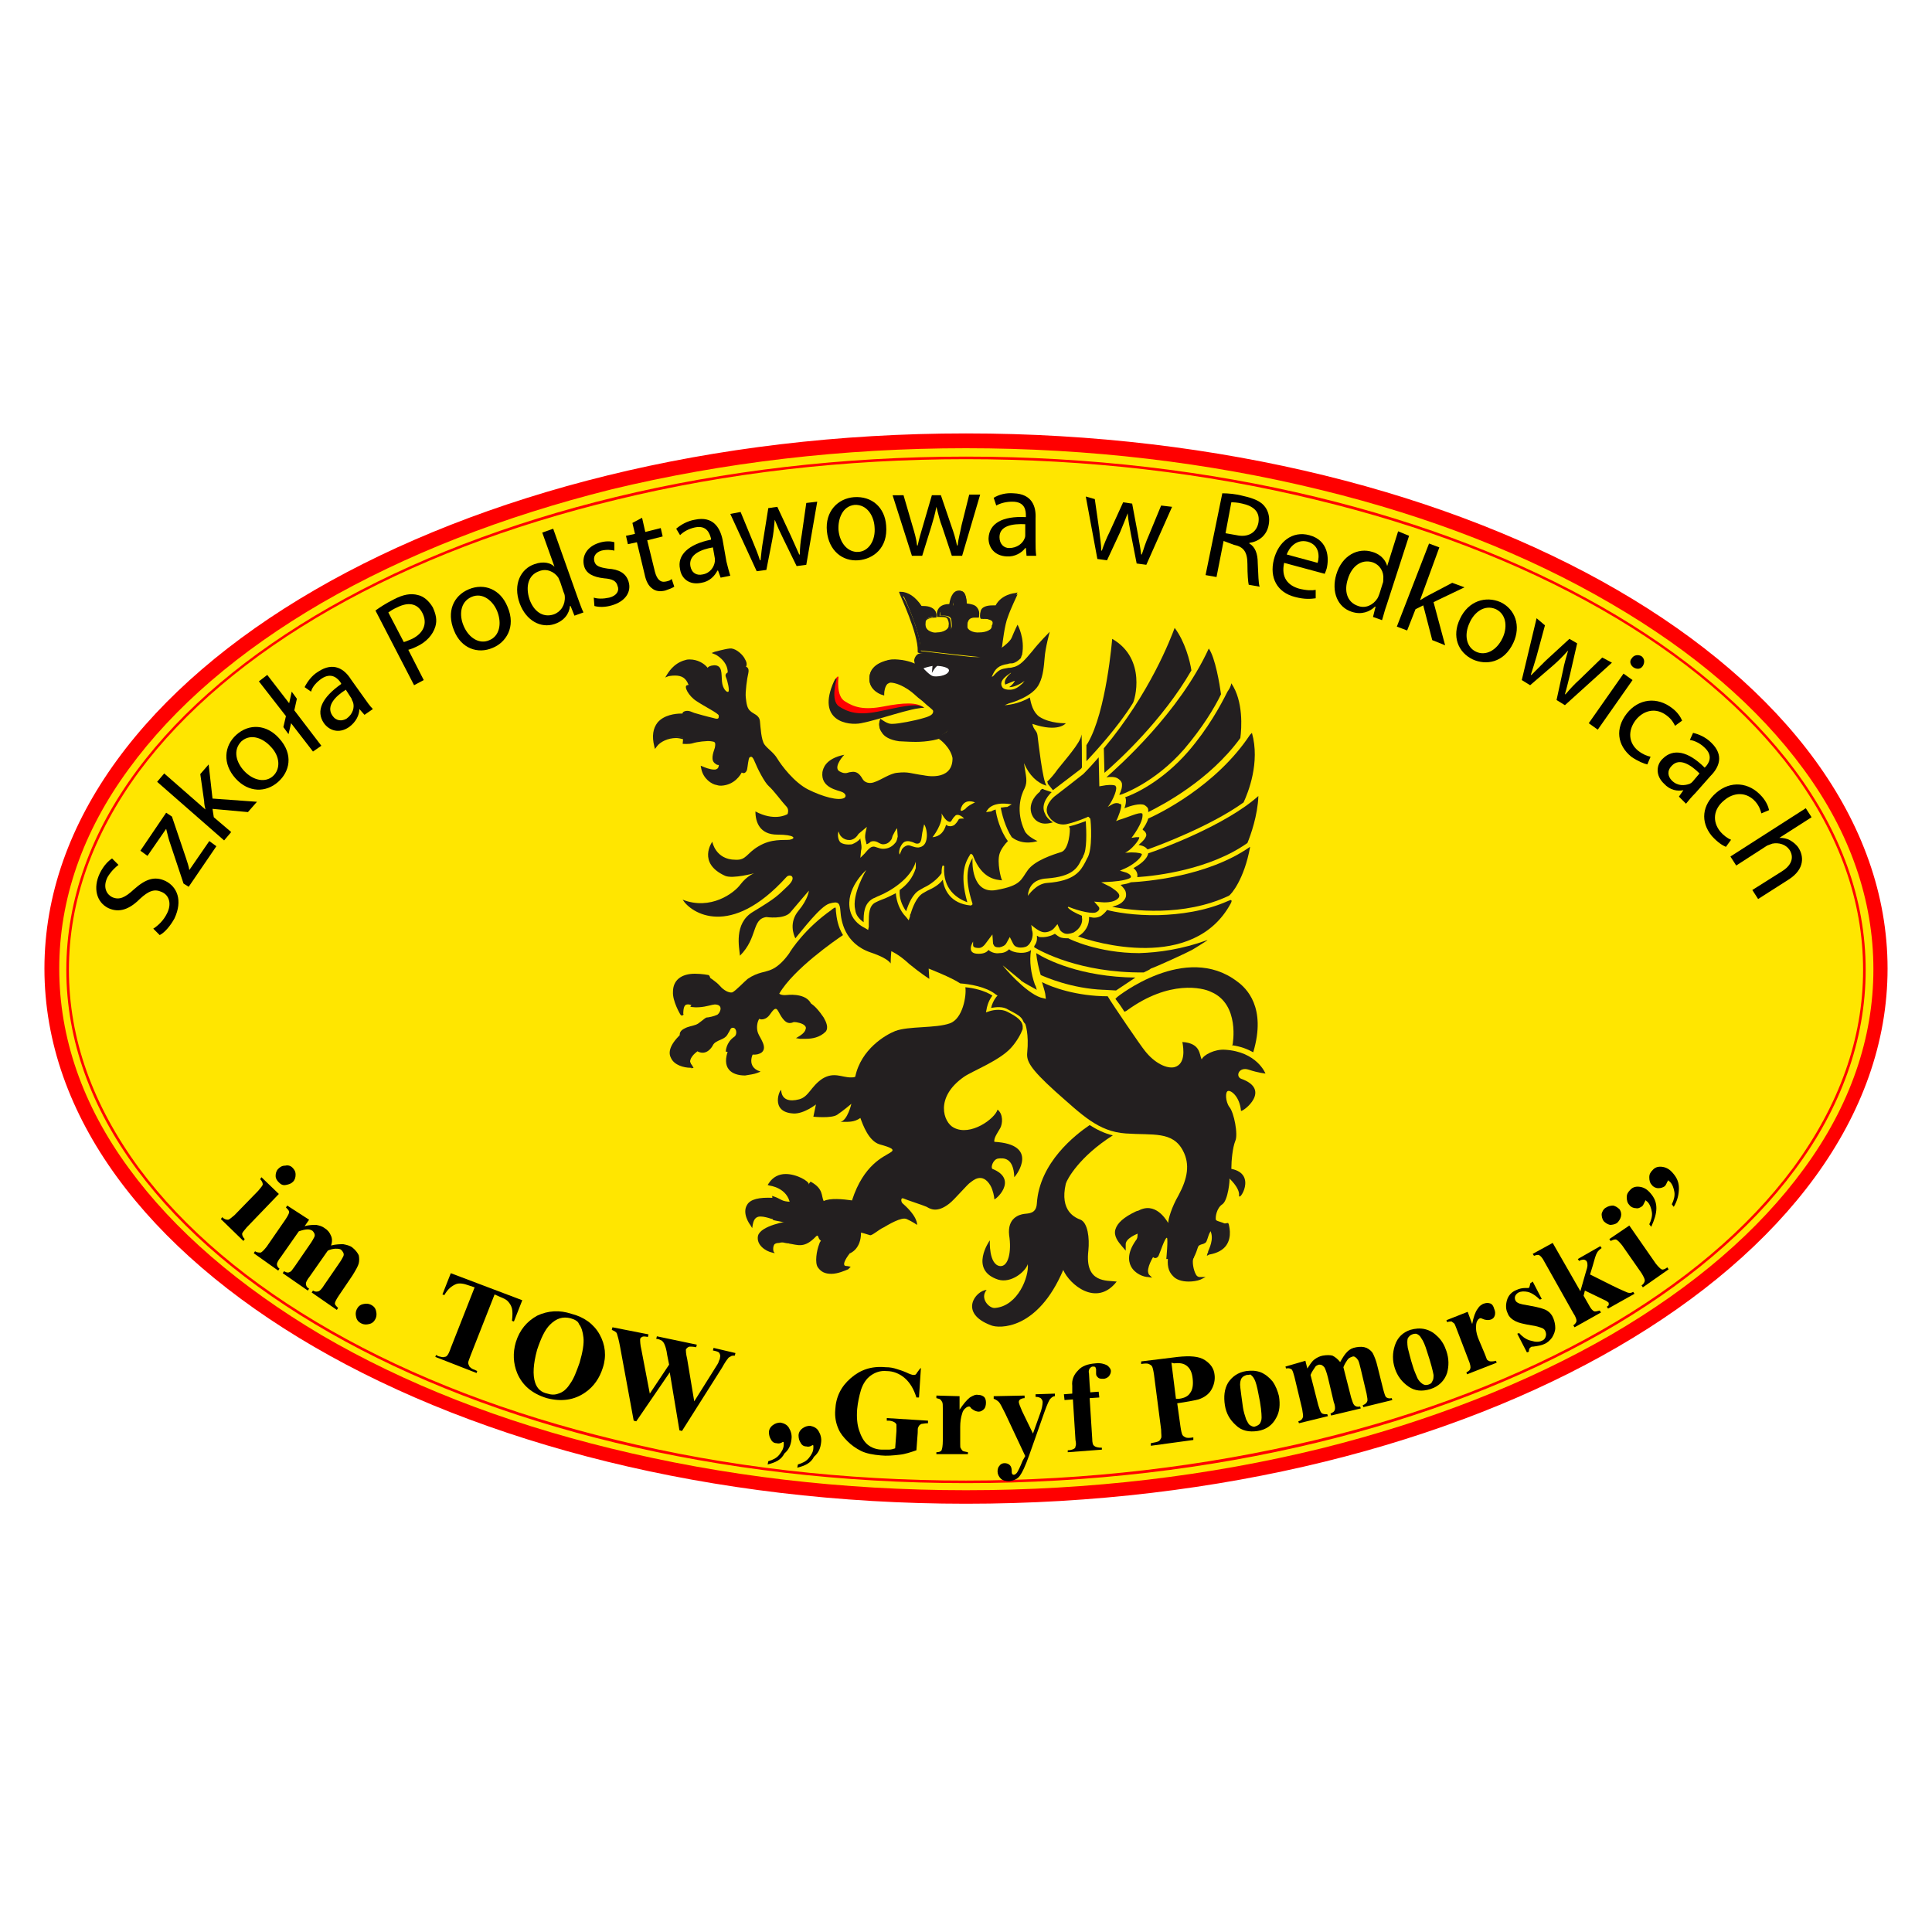 <?xml version="1.0" encoding="utf-8"?>
<!-- Generator: Adobe Illustrator 24.2.0, SVG Export Plug-In . SVG Version: 6.00 Build 0)  -->
<!DOCTYPE svg PUBLIC "-//W3C//DTD SVG 1.1//EN" "http://www.w3.org/Graphics/SVG/1.1/DTD/svg11.dtd">
<svg version="1.1" id="Warstwa_1" xmlns:x="http://ns.adobe.com/Extensibility/1.0/" xmlns:i="http://ns.adobe.com/AdobeIllustrator/10.0/" xmlns:graph="http://ns.adobe.com/Graphs/1.0/"
	 xmlns="http://www.w3.org/2000/svg" xmlns:xlink="http://www.w3.org/1999/xlink" x="0px" y="0px" width="300px" height="300px"
	 viewBox="0 0 300 300" style="enable-background:new 0 0 300 300;" xml:space="preserve">
<style type="text/css">
	.st0{fill:#FFFFFF;}
	.st1{fill:#FFE600;}
	.st2{fill:#FF0000;}
	.st3{fill:#231F20;}
</style>
<rect y="0" class="st0" width="300" height="300"/>
<g>
	<g>
		<g>
			<ellipse class="st1" cx="150" cy="150.4" rx="142" ry="81.9"/>
		</g>
		<g>
			<path class="st2" d="M150,69.6c19.1,0,37.7,2.2,55.2,6.5c16.8,4.1,31.9,10,44.9,17.6c12.9,7.5,22.9,16.1,30,25.8
				c7.2,9.8,10.8,20.3,10.8,31c0,10.7-3.6,21.2-10.8,31c-7,9.6-17.1,18.3-30,25.8c-13,7.5-28.1,13.4-44.9,17.6
				c-17.5,4.3-36,6.5-55.2,6.5s-37.7-2.2-55.2-6.5c-16.8-4.1-31.9-10-44.9-17.6C37.1,199.7,27,191,20,181.4
				c-7.2-9.8-10.8-20.3-10.8-31c0-10.7,3.6-21.2,10.8-31c7-9.6,17.1-18.3,30-25.8c13-7.5,28.1-13.4,44.9-17.6
				C112.3,71.8,130.9,69.6,150,69.6 M150,67.3c-79,0-143.1,37.2-143.1,83.1S71,233.5,150,233.5s143.1-37.2,143.1-83.1
				S229,67.3,150,67.3L150,67.3z"/>
		</g>
	</g>
	<g>
		<g>
			<g>
				<path class="st3" d="M119.7,183.8c0,0,2.9,0.3,3.4,3.1c0.7-0.2,2.4-1.5,2.3-3C125.4,183.5,121.5,181.1,119.7,183.8z"/>
			</g>
			<g>
				<path class="st3" d="M122.8,187.2l-0.1-0.2c-0.4-2.6-3.2-2.9-3.2-2.9l-0.3-0.1l0.2-0.3c0.6-0.9,1.5-1.4,2.6-1.4
					c1.7,0,3.6,1.1,3.6,1.6c0.1,1.6-1.7,3.1-2.5,3.3L122.8,187.2L122.8,187.2z M120.1,183.7c0.8,0.2,2.7,0.9,3.2,3
					c0.7-0.3,2-1.5,1.9-2.7c-0.1-0.2-1.7-1.2-3.2-1.2C121.2,182.7,120.5,183,120.1,183.7L120.1,183.7z"/>
			</g>
		</g>
		<g>
			<g>
				<path class="st3" d="M116.6,190.1c0,0-3-4.3,3.2-3.8c0.2,0.4,0.3,2.2,0.1,3C119.7,189.2,117.1,187.7,116.6,190.1z"/>
			</g>
			<g>
				<path class="st3" d="M116.8,190.7l-0.3-0.5c-0.1-0.1-1.3-1.8-0.5-3.1c0.5-0.9,1.9-1.2,4-1.1l0.1,0l0.1,0.1
					c0.3,0.5,0.3,2.4,0.2,3.1l-0.1,0.2l-0.3-0.1c-0.1,0-0.2-0.1-0.4-0.1c-0.3-0.1-1-0.3-1.5-0.3c-0.4,0-1,0.1-1.2,1.2L116.8,190.7
					L116.8,190.7z M118.9,186.5c-1.4,0-2.2,0.3-2.6,0.9c-0.4,0.7,0,1.6,0.2,2.1c0.3-0.8,1-1,1.5-1c0.7,0,1.3,0.2,1.7,0.4l0,0
					c0.1-0.8,0-2.1-0.1-2.4C119.4,186.5,119.2,186.5,118.9,186.5L118.9,186.5z"/>
			</g>
		</g>
		<g>
			<g>
				<path class="st3" d="M122.9,189.7c0,0,0,1.9-0.1,3.1c-0.5,0.3-3.6-0.9-2.8,1.4c-0.8-0.2-2.3-1-1.9-2.4
					C118.4,190.4,122.9,189.7,122.9,189.7z"/>
			</g>
			<g>
				<path class="st3" d="M120.3,194.6l-0.4-0.1c-1-0.2-2.5-1.2-2.2-2.6c0.4-1.6,4.6-2.3,5.1-2.3l0.3-0.1l0,0.2c0,0,0,1.9-0.1,3.1
					l0,0.1l-0.1,0.1c-0.2,0.1-0.5,0.1-1,0c-0.3-0.1-0.6-0.1-0.9,0c-0.4,0-0.7,0.1-0.8,0.3s-0.2,0.5-0.1,1L120.3,194.6L120.3,194.6z
					 M122.7,190c-1.4,0.2-4.1,0.9-4.4,1.9c-0.3,1,0.7,1.7,1.4,2c-0.1-0.4,0-0.7,0.2-0.9c0.2-0.2,0.6-0.4,1.2-0.4c0.3,0,0.7,0.1,1,0
					c0.2,0,0.4,0.1,0.6,0.1l0,0C122.6,191.8,122.6,190.5,122.7,190L122.7,190z"/>
			</g>
		</g>
		<g>
			<g>
				<path class="st3" d="M127.8,192.8c0,0,3.2-0.8,4.4,1.1c0,0-2.8,2.8-0.8,3c-0.5,0.4-3.1,1.4-4.2-0.2
					C126.6,195.8,127.3,193,127.8,192.8z"/>
			</g>
			<g>
				<path class="st3" d="M129.1,197.8c-1,0-1.6-0.3-2.1-1c-0.5-0.7-0.2-2.6,0.2-3.6c0.1-0.4,0.3-0.6,0.5-0.6c0,0,0.7-0.2,1.6-0.2
					c1.5,0,2.6,0.4,3.2,1.4l0.1,0.1l-0.1,0.1c-0.7,0.7-1.6,2-1.4,2.4c0,0.1,0.1,0.2,0.5,0.2l0.5,0.1l-0.4,0.4
					C131.2,197.3,130.1,197.8,129.1,197.8L129.1,197.8z M129.3,192.9c-0.7,0-1.4,0.2-1.4,0.2c-0.3,0.2-1,2.8-0.5,3.6
					c0.3,0.5,0.9,0.8,1.6,0.8c0.7,0,1.3-0.2,1.7-0.4c-0.2-0.1-0.3-0.2-0.3-0.4c-0.4-0.8,0.9-2.3,1.4-2.8
					C131.2,193,130.1,192.9,129.3,192.9L129.3,192.9z"/>
			</g>
		</g>
		<g>
			<g>
				<path class="st3" d="M111.1,101.4c0,0,2.1,1,2.1,2.9c0,0.2,2,0,2.5-0.8c0.5-0.8-1.1-2.5-2.1-2.6
					C112.7,100.9,111.1,101.4,111.1,101.4z"/>
			</g>
			<g>
				<path class="st3" d="M113.6,104.7L113.6,104.7c-0.4,0-0.6-0.1-0.6-0.3c0-1.8-1.9-2.8-2-2.8l-0.5-0.2l0.5-0.2
					c0.1,0,1.4-0.4,2.3-0.5c0.1,0,0.3,0,0.3,0c0.8,0.1,1.8,1,2.1,1.7c0.3,0.5,0.3,0.9,0.1,1.2C115.5,104.5,114.1,104.7,113.6,104.7
					L113.6,104.7z M113.4,104.3c0,0,0.1,0,0.1,0l0,0c0.6,0,1.7-0.3,2-0.7c0.1-0.2,0.1-0.5-0.1-0.8c-0.4-0.7-1.2-1.4-1.8-1.5
					c-0.1,0-0.2,0-0.3,0c-0.5,0-1.2,0.1-1.6,0.3C112.3,102,113.3,102.9,113.4,104.3L113.4,104.3z"/>
			</g>
		</g>
		<g>
			<g>
				<path class="st3" d="M103.8,104.9c0,0,2.7-0.9,3.5,1.4c0,0,2.1-0.2,2.6-2c0.1-0.4-1.6-2-3.4-1.5S103.8,104.9,103.8,104.9z"/>
			</g>
			<g>
				<path class="st3" d="M107,106.5l-0.1-0.2c-0.4-1-1-1.4-2.1-1.4c-0.5,0-1,0.1-1,0.1l-0.5,0.2l0.3-0.5c0.1-0.1,0.9-1.7,2.8-2.2
					c0.3-0.1,0.5-0.1,0.7-0.1c1.2,0,2.2,0.6,2.7,1.2c0.3,0.3,0.3,0.5,0.4,0.7c-0.4,2-2.8,2.2-2.8,2.2L107,106.5L107,106.5z
					 M104.8,104.5c1.2,0,2.1,0.5,2.5,1.6c0.5-0.1,1.8-0.5,2.2-1.8c0-0.2-1.1-1.4-2.5-1.4c-0.2,0-0.4,0-0.6,0.1
					c-1.1,0.3-1.8,1.1-2.2,1.6C104.4,104.5,104.6,104.5,104.8,104.5L104.8,104.5z"/>
			</g>
		</g>
		<g>
			<g>
				<path class="st3" d="M106.3,111.1c0,0-5.9-0.5-4.5,4.7c0.8-0.9,2.8-1.7,4.5-1.2C106.4,114,108.1,110.9,106.3,111.1z"/>
			</g>
			<g>
				<path class="st3" d="M101.7,116.3l-0.1-0.4c-0.4-1.6-0.2-2.8,0.5-3.7c1-1.2,2.8-1.4,3.7-1.4c0.2,0,0.4,0,0.5,0
					c0.5-0.1,0.8,0.1,0.9,0.3c0.5,0.5,0,1.8-0.4,2.7c-0.1,0.3-0.3,0.7-0.3,0.8l-0.1,0.3l-0.3-0.1c-0.3-0.1-0.8-0.2-1.1-0.2
					c-1.3,0-2.5,0.6-3,1.3L101.7,116.3L101.7,116.3z M105.8,111.4c-0.7,0-2.4,0.2-3.3,1.2c-0.6,0.7-0.8,1.7-0.5,2.9
					c0.7-0.6,1.8-1.1,3-1.1c0.3,0,0.7,0.1,1,0.1c0.1-0.2,0.1-0.4,0.2-0.6c0.3-0.7,0.7-2,0.4-2.3c-0.1-0.1-0.1-0.1-0.3-0.1
					c-0.1,0-0.1,0-0.1,0l0,0l0,0C106.3,111.4,106.1,111.4,105.8,111.4L105.8,111.4z"/>
			</g>
		</g>
		<g>
			<g>
				<path class="st3" d="M109.1,119.3c0,0,1.4,0.6,2.2,0.3c0.8-0.3,0.3-1.9,0.3-1.9s3.1-0.1,3.6,1.8c-0.4,0.6-1.5,2.6-3.8,2.2
					C110.7,121.5,109.5,120.7,109.1,119.3z"/>
			</g>
			<g>
				<path class="st3" d="M112,122c-0.2,0-0.4,0-0.7-0.1c-0.8-0.1-2.1-1-2.4-2.5l-0.1-0.5l0.5,0.2c0,0,0.9,0.4,1.6,0.4
					c0.1,0,0.3,0,0.4-0.1c0.5-0.2,0.3-1.2,0.2-1.6l-0.1-0.3l0.3,0c0.3,0,3.3,0,3.8,1.9l0,0.1l-0.1,0.1c0,0.1-0.1,0.1-0.1,0.1
					C115,120.4,114,121.9,112,122L112,122z M109.6,119.7c0.4,1.1,1.4,1.7,1.9,1.7c0.2,0.1,0.4,0.1,0.5,0.1c1.6,0,2.6-1.4,3-2
					c0,0,0,0,0-0.1c-0.4-1.3-2.3-1.5-3-1.5c0.1,0.5,0.3,1.6-0.5,1.9c-0.1,0.1-0.3,0.1-0.5,0.1C110.4,120,109.9,119.9,109.6,119.7
					L109.6,119.7z"/>
			</g>
		</g>
		<g>
			<g>
				<path class="st3" d="M110,151.7c0,0-5.1-1.3-5.2,2.4c0,1.3,1.2,3.4,1.2,3.4s-0.4-2.6,1.8-1.5c0.5,0.3,2-1.4,2.3-2.1
					C110.3,153.2,110,151.7,110,151.7z"/>
			</g>
			<g>
				<path class="st3" d="M105.9,157.7c-0.1,0-0.2-0.1-0.2-0.1c-0.1-0.1-1.3-2.2-1.2-3.6c0-1.8,1.3-2.8,3.4-2.8
					c1.1,0,2.1,0.2,2.1,0.2c0.1,0,0.1,0.1,0.2,0.2c0.1,0.2,0.4,1.6,0,2.4c-0.3,0.6-1.5,2.3-2.3,2.3l0,0c-0.1,0-0.2,0-0.3-0.1
					c-0.5-0.3-1-0.3-1.2-0.1c-0.3,0.3-0.3,1.1-0.3,1.3C106.2,157.6,106.1,157.6,105.9,157.7C106,157.7,105.9,157.7,105.9,157.7
					L105.9,157.7z M107.9,151.7c-1.9,0-2.9,0.8-2.9,2.4c0,0.7,0.4,1.7,0.7,2.4c0.1-0.2,0.1-0.5,0.3-0.7s0.5-0.3,0.7-0.3
					c0.3,0,0.7,0.1,1.1,0.3l0,0c0.4,0,1.6-1.3,1.9-2c0.2-0.4,0-1.5,0-1.9C109.4,151.7,108.7,151.6,107.9,151.7L107.9,151.7z"/>
			</g>
		</g>
		<g>
			<g>
				<path class="st3" d="M105.9,160.8l2.6,2c0,0-2.2,1.4-1,2.7C106.1,165.8,102,164.4,105.9,160.8z"/>
			</g>
			<g>
				<path class="st3" d="M107.2,165.8c-1,0-2.5-0.4-3-1.5c-0.4-0.7-0.4-1.9,1.5-3.7l0.1-0.1l3,2.4l-0.3,0.2c0,0-1.1,0.7-1.3,1.5
					c-0.1,0.3,0,0.6,0.3,0.9l0.2,0.3l-0.4,0.1C107.5,165.8,107.3,165.8,107.2,165.8L107.2,165.8z M105.9,161.1
					c-1.2,1.2-1.7,2.2-1.2,3c0.4,0.8,1.7,1.3,2.4,1.3c-0.1-0.3-0.2-0.6-0.1-0.9c0.1-0.7,0.9-1.4,1.2-1.7L105.9,161.1L105.9,161.1z"
					/>
			</g>
		</g>
		<g>
			<g>
				<path class="st2" d="M130.2,105.2c0,0-0.4,2.9,1,3.7c1.4,0.9,2.9,1.4,6,0.8c3.1-0.6,5.2-0.7,6.3,0.2c-2,0-6.2,1.1-8.9,1.6
					c-2,0.4-7.6,0.2-4.9-6C130.2,104.7,130.2,105.2,130.2,105.2z"/>
			</g>
		</g>
		<g>
			<g>
				<path class="st3" d="M113.4,163l3.5,0.2c0,0-1.3,2.2,0.7,3.2C115.7,167,112,167.1,113.4,163z"/>
			</g>
			<g>
				<path class="st3" d="M115.7,167c-1.1,0-2-0.3-2.5-0.9c-0.6-0.7-0.6-1.8-0.1-3.1l0.1-0.2l4.1,0.2l-0.2,0.3
					c-0.1,0.1-1.2,2,0.5,2.9l0.5,0.2l-0.5,0.2C117.1,166.8,116.3,166.9,115.7,167L115.7,167z M113.6,163.3c-0.4,1.2-0.3,2,0.1,2.5
					c0.5,0.6,1.4,0.7,2.1,0.7c0.4,0,0.8-0.1,1.3-0.1c-1-0.8-0.8-2.1-0.5-2.9L113.6,163.3L113.6,163.3z"/>
			</g>
		</g>
		<g>
			<g>
				<path class="st3" d="M123.4,158.3c0,0,1.4-2.1,2-2.4c0.6-0.3,3.4,3.1,2.5,4.2c-1.2,1.4-3.5,1-3.5,1s1.7-0.9,0.9-2
					C124.8,158.6,123.4,158.3,123.4,158.3z"/>
			</g>
			<g>
				<path class="st3" d="M125.2,161.3c-0.5,0-1,0-1,0l-0.6-0.1l0.5-0.3c0,0,0.9-0.5,1-1.1c0.1-0.2,0-0.4-0.1-0.5
					c-0.3-0.4-1.3-0.6-1.7-0.6l-0.3-0.1l0.2-0.3c0.1-0.2,1.5-2.1,2.1-2.5c0.1-0.1,0.1-0.1,0.2-0.1c0.7,0,1.8,1.4,2.4,2.3
					c0.4,0.7,0.8,1.6,0.3,2.2C127.3,161.1,126.1,161.3,125.2,161.3L125.2,161.3z M124.9,160.9c0.7,0,2-0.1,2.7-1
					c0.2-0.2,0.1-0.9-0.2-1.6c-0.6-1.2-1.7-2.2-1.9-2.2c-0.3,0.2-1.1,1.3-1.7,2c0.5,0.1,1.3,0.3,1.6,0.8c0.2,0.3,0.3,0.6,0.2,0.9
					C125.6,160.3,125.2,160.7,124.9,160.9L124.9,160.9z"/>
			</g>
		</g>
		<g>
			<g>
				<path class="st3" d="M176.4,188.3c0,0,1,2.4,0.9,2.7c-0.5,0.3-3.2,1-3,2.4C173.1,192,172.3,190.3,176.4,188.3z"/>
			</g>
			<g>
				<path class="st3" d="M174.8,194.2l-0.6-0.7c-0.6-0.7-1.3-1.6-1-2.6c0.3-1,1.3-1.9,3.2-2.8l0.3-0.1l0.1,0.2
					c0.4,0.9,1,2.5,0.9,2.8l0,0.1l-0.1,0.1c-0.1,0.1-0.2,0.1-0.3,0.1c-0.8,0.3-2.6,1-2.5,2L174.8,194.2L174.8,194.2z M176.3,188.7
					c-1.6,0.8-2.4,1.6-2.6,2.3c-0.1,0.6,0.2,1.2,0.6,1.8c0.4-0.9,1.9-1.5,2.7-1.9c0.1,0,0.1-0.1,0.1-0.1
					C177,190.6,176.7,189.6,176.3,188.7L176.3,188.7z"/>
			</g>
		</g>
		<g>
			<g>
				<path class="st3" d="M176.8,192.6c0,0,2.7,1.1,2.9,1.5c-0.5,0.3-2.2,3.2-1.3,4.1C177.1,198.1,173.8,196.6,176.8,192.6z"/>
			</g>
			<g>
				<path class="st3" d="M178.9,198.4l-0.6-0.1c-0.7,0-2.1-0.5-2.7-1.7c-0.4-0.8-0.6-2.2,1-4.3l0.1-0.1l0.2,0.1
					c0.8,0.4,2.8,1.1,3,1.6l0.1,0.2l-0.2,0.1c-0.3,0.2-1.3,1.7-1.5,2.8c-0.1,0.4,0,0.7,0.1,0.9L178.9,198.4L178.9,198.4z
					 M176.9,192.9c-1.1,1.4-1.4,2.7-0.8,3.7c0.4,0.7,1.2,1.1,1.9,1.3c-0.1-0.2-0.1-0.5,0-0.9c0.2-1,0.9-2.4,1.5-2.9
					C179,193.8,177.9,193.3,176.9,192.9L176.9,192.9z"/>
			</g>
		</g>
		<g>
			<g>
				<path class="st3" d="M181.7,195c0,0,2.7-0.1,3.5,0.3c-0.3,0.7,0,3,1.1,3.1C184.4,199.3,180.9,198.9,181.7,195z"/>
			</g>
			<g>
				<path class="st3" d="M184.6,199c-1.1,0-2-0.3-2.5-0.9c-0.7-0.7-0.9-1.7-0.7-3.1l0.1-0.2l0.2,0c0,0,0.1,0,0.2,0
					c0.7,0,2.7,0,3.3,0.3l0.2,0.1l-0.1,0.2c-0.2,0.5,0,1.8,0.4,2.5c0.1,0.2,0.3,0.4,0.6,0.4l0.9,0l-0.8,0.4
					C185.9,198.9,185.2,199,184.6,199L184.6,199z M181.9,195.2c-0.2,1.2,0,2,0.6,2.6c0.5,0.5,1.2,0.8,2.2,0.8c0.3,0,0.7-0.1,1.1-0.1
					c-0.1-0.1-0.2-0.2-0.3-0.3c-0.6-0.7-0.6-2-0.5-2.7C184.2,195.3,183,195.2,181.9,195.2L181.9,195.2L181.9,195.2z"/>
			</g>
		</g>
		<g>
			<g>
				<path class="st3" d="M188,190.6l2.6-0.4c0,0,1.3,3.8-2.8,4.5C188.2,193.9,189.1,192.1,188,190.6z"/>
			</g>
			<g>
				<path class="st3" d="M187.4,195l0.1-0.4c0.1-0.1,0.1-0.2,0.1-0.3c0.4-0.9,1-2.4,0.1-3.6l-0.2-0.3l3.2-0.5l0.1,0.2
					c0,0.1,0.6,1.9-0.4,3.3c-0.5,0.7-1.4,1.2-2.6,1.4L187.4,195L187.4,195z M188.4,190.8c0.8,1.3,0.2,2.8-0.1,3.6
					c0.8-0.2,1.4-0.6,1.8-1.2c0.7-1,0.5-2.3,0.4-2.8L188.4,190.8L188.4,190.8z"/>
			</g>
		</g>
		<g>
			<g>
				<path class="st3" d="M137,107.8c0,0-0.1-1.9,1.1-2c0.3,0,2.1,0.3,4.2,2.2c0.9,0.8,2.8,2,2.8,2.4c-0.1,0.4-0.2,0.9-1.8,1.3
					c-1.6,0.4-4.5,1-5.2,0.9c-0.7-0.1-1.5-0.7-1.5-0.7s-0.8,2.3,2.8,2.9c0.8,0.2,5.7,0.4,7.4-1c1-0.8,1.8-2.5,1.4-3.5
					c-0.4-1-0.4-4.1-0.4-4.1s-2.5-0.3-3.2-0.7c-0.7-0.4-2.5-2.3-2.8-2.4c-0.3-0.2-2.5-1-4.1-0.5c-0.7,0.2-2.8,0.8-2.7,3
					C135.2,107.3,137,107.8,137,107.8z"/>
			</g>
			<g>
				<path class="st3" d="M142.2,115.2c-1.2,0-2.2-0.1-2.6-0.1c-1.4-0.2-2.3-0.7-2.7-1.4c-0.6-0.8-0.3-1.7-0.3-1.8l0.1-0.3l0.3,0.2
					c0,0,0.8,0.6,1.4,0.6c0,0,0.1,0,0.2,0c0.9,0,3.5-0.5,4.8-0.9c1.5-0.4,1.5-0.8,1.5-1.1c0-0.2-0.9-0.8-1.4-1.3
					c-0.4-0.4-0.9-0.7-1.2-1c-1.9-1.8-3.5-2.1-4-2.1c-0.2,0-0.3,0.1-0.5,0.2c-0.4,0.4-0.5,1.2-0.5,1.5l0,0.3l-0.3-0.1
					c-0.1,0-1.9-0.6-2-2.3c-0.1-1.5,0.8-2.6,2.9-3.1c0.3-0.1,0.7-0.1,1.1-0.1c1.4,0,2.9,0.5,3.1,0.7c0.1,0.1,0.5,0.4,1,0.9
					c0.6,0.6,1.5,1.4,1.8,1.6c0.5,0.2,2.5,0.5,3.1,0.6l0.2,0l0,0.2c0,0,0,3,0.4,4c0.4,1.1-0.4,2.9-1.5,3.7
					C146.1,114.9,143.8,115.2,142.2,115.2L142.2,115.2z M137,112.3c0,0.2,0,0.7,0.3,1.1c0.4,0.6,1.2,1,2.4,1.2
					c0.3,0.1,1.4,0.2,2.5,0.1c2.2,0,3.9-0.4,4.7-1c0.9-0.7,1.7-2.3,1.3-3.2s-0.4-3.2-0.5-3.9c-0.7-0.1-2.5-0.3-3.1-0.6
					c-0.4-0.2-1.2-1-1.9-1.7c-0.3-0.4-0.8-0.8-0.9-0.8c-0.3-0.1-1.6-0.6-2.9-0.6c-0.3,0-0.7,0.1-1,0.1c-0.7,0.2-2.6,0.8-2.5,2.7
					c0.1,1,0.9,1.6,1.4,1.8c0-0.4,0.1-1.1,0.6-1.5c0.2-0.2,0.5-0.3,0.8-0.3l0,0c0.7,0,2.5,0.4,4.4,2.3c0.3,0.3,0.8,0.7,1.2,1
					c1,0.8,1.7,1.3,1.6,1.7c-0.1,0.5-0.3,1-1.9,1.5c-1.4,0.4-4,0.9-5,0.9c-0.1,0-0.2,0-0.3,0C137.8,112.8,137.3,112.6,137,112.3
					L137,112.3z"/>
			</g>
		</g>
		<g>
			<g>
				<g>
					<path class="st3" d="M154.9,94.5c-0.8,0-2,0-2.2,0.6c-0.2,0.7-0.1,1-0.1,1s2.1-0.2,1.9,1.1c0,0.1,0,0.2-0.1,0.2l0,0
						c0,0.2-0.1,0.4-0.3,0.6c-0.1,0.1-0.2,0.2-0.3,0.2c-0.4,0.2-0.9,0.4-1.5,0.4c-1.2,0-2.1-0.5-2.1-1.2c0-0.1,0-0.1,0-0.2
						c0-0.7,0.2-1.5,1.8-1.4c0.1-0.7,0-1.8-1.9-1.9c0-0.4,0-2-0.8-2.1c-1.2,0-1.3,2.2-1.3,2.2s-2.2-0.3-2,1.6c0.6,0,1.6-0.1,1.7,0.6
						c0,0,0.1,0.5,0.1,0.9l0,0.1c0,0.7-0.9,1.2-2,1.2c-0.6,0-1.1-0.1-1.5-0.3c-0.3-0.2-0.7-0.6-0.6-1.4c0-0.4,0.1-0.9,1.7-1
						c0-0.5,0-1.6-2.2-1.4c-0.2-0.3-1.5-2.2-3.1-2.2c0,0,3,6.2,2.8,8.9c0,0,9.4,1.1,10.1,1.1c0.7,0,2.4-0.8,2.6-1.7
						c0.1-0.7,0.4-3.4,0.9-4.6c0.4-1.2,1.5-3.5,1.5-3.5S155.8,92.7,154.9,94.5z"/>
				</g>
			</g>
			<g>
				<g>
					<path class="st3" d="M152.9,102.6L152.9,102.6c-0.7,0-9.8-1.1-10.2-1.2l-0.2-0.1l0-0.2c0.1-2.7-2.8-8.8-2.8-8.9l-0.1-0.3l0.3,0
						c1.1,0,2.3,0.8,3.2,2.2c0.1,0,0.2,0,0.3,0c1.9,0,2,1.2,2,1.6l0,0.2l-0.3,0c-1.4,0.1-1.4,0.6-1.4,0.8c-0.1,0.6,0.2,1,0.5,1.2
						l0,0c0.3,0.2,0.8,0.4,1.3,0.3c1,0,1.8-0.5,1.8-1l0-0.1l0,0c0.1-0.4-0.1-0.8-0.1-0.8c-0.1-0.4-0.3-0.5-1.2-0.5l-0.5,0l0-0.2
						c-0.1-0.5,0.1-1,0.4-1.3c0.4-0.4,1-0.5,1.4-0.5c0.1,0,0.1,0,0.1,0c0.1-0.6,0.4-2.1,1.5-2.1l0.1,0c0.2,0,0.4,0.1,0.5,0.2
						c0.5,0.4,0.6,1.4,0.6,1.8c0.7,0.1,1.2,0.2,1.5,0.5c0.5,0.5,0.5,1.1,0.4,1.5l0,0.2l-0.3,0c-0.1,0-0.2,0-0.3,0
						c-1,0-1.2,0.4-1.2,1.2l0,0.1c0,0.1,0,0.1,0,0.1c0,0.5,0.9,1,1.9,0.9c0.5,0,1-0.1,1.4-0.3c0.1-0.1,0.2-0.1,0.3-0.2
						c0.1-0.1,0.2-0.3,0.2-0.4l0-0.1c0-0.1,0-0.1,0.1-0.2l0-0.1c0.1-0.2,0-0.4-0.1-0.5c-0.3-0.2-0.9-0.4-1.4-0.3c-0.1,0-0.1,0-0.1,0
						l-0.2,0l-0.1-0.2c0-0.1-0.1-0.4,0.1-1.1c0.3-0.8,1.5-0.8,2-0.8c0.1,0,0.2,0,0.3,0c0.9-1.7,2.9-1.9,3-1.9l0.4-0.1l-0.2,0.4
						c0,0-1.1,2.3-1.5,3.5c-0.3,0.9-0.6,2.6-0.7,3.7c-0.1,0.4-0.1,0.8-0.1,1C155.5,101.8,153.7,102.6,152.9,102.6L152.9,102.6z
						 M143,101.1c3.3,0.4,9.3,1.1,9.9,1.1l0,0.2l0-0.2c0.6,0,2.1-0.7,2.3-1.6c0.1-0.2,0.1-0.5,0.1-0.9c0.2-1.1,0.4-2.8,0.7-3.7
						c0.3-0.9,1-2.4,1.3-3.1c-0.6,0.2-1.7,0.6-2.2,1.7l-0.1,0.1l-0.2,0c-0.1,0-0.3,0-0.4,0c-1,0-1.4,0.1-1.5,0.5
						c-0.1,0.3-0.1,0.5-0.1,0.7c0.4,0,1.2,0.1,1.6,0.5c0.2,0.2,0.3,0.5,0.2,0.8l0,0.1c0,0.1,0,0.1-0.1,0.2c0,0.2-0.1,0.5-0.3,0.7
						c-0.1,0.1-0.3,0.2-0.4,0.3c-0.4,0.2-1,0.4-1.6,0.4c-1.4,0-2.4-0.6-2.4-1.4c0-0.1,0-0.1,0-0.2c0-0.7,0.2-1.6,1.8-1.6
						c0-0.4,0-0.7-0.3-1c-0.3-0.2-0.8-0.4-1.4-0.4l-0.3,0l0-0.2c0-0.5-0.1-1.4-0.4-1.7c-0.1-0.1-0.1-0.1-0.2-0.1l0,0
						c-0.7,0-1,1.5-1.1,2l0,0.2l-0.3-0.1c0,0-0.1,0-0.3,0c-0.3,0-0.8,0.1-1.1,0.4c-0.2,0.2-0.3,0.4-0.3,0.8l0.1,0
						c0.5,0,1.5,0,1.6,0.8l0,0c0,0,0.1,0.5,0.1,1l0,0.1c0,0.8-1,1.5-2.2,1.5c-0.6,0-1.2-0.2-1.6-0.4c-0.4-0.2-0.8-0.7-0.7-1.6
						c0.1-0.4,0.3-1,1.7-1.2c-0.1-0.4-0.2-1-1.5-1c-0.1,0-0.3,0-0.5,0l-0.1,0l-0.1-0.2c-0.8-1.1-1.7-1.9-2.5-2
						C141,93.9,143,98.6,143,101.1L143,101.1z"/>
				</g>
			</g>
		</g>
		<g>
			<g>
				<g>
					<path class="st3" d="M192.7,167.5c-0.9-0.4-0.3-1.9,1.2-1.4c1.5,0.5,2.6,0.6,2.6,0.6s-1.3-3.4-6.3-3.7
						c-1.6-0.1-3.3,0.8-3.6,1.5c-0.4-0.7-0.1-2.5-3-2.7c0.2,1.1,0.5,3.4-1.2,3.9c-1.2,0.3-3.1-0.6-4.6-2.5c-0.6-0.7-5.1-7.3-5.8-8.5
						c-4.8,0-8.7-1.4-10.2-2.2c0.2,0.7,0.4,1.3,0.5,1.8l0.1,0.8l-0.8-0.2c-2.4-0.8-5.8-4.8-5.9-5l2.8,2.3c0,0.1,0.5,0.4,2.5,1.5
						c-0.1-0.2-0.1-0.5-0.3-0.8c-0.6-1.7-0.9-3.6-0.6-5.4l-0.1,0.1c-0.6,0.4-1.5,0.4-2.1,0.3c-0.5-0.1-0.9-0.2-1.2-0.5
						c-0.4,0.4-0.9,0.6-1.5,0.6c-0.6,0.1-1.2-0.1-1.6-0.4c-0.1-0.1-0.1-0.1-0.1-0.1c-0.3,0.4-0.8,0.6-1.5,0.6l-0.1,0
						c-2,0-0.8-1.9-0.8-1.9l0,0.5c0,0.2,0,0.5,0.9,0.5c0.4,0,0.8-0.3,1.2-0.9l0.9-1.2l0.1,1.4c0,0.1,0.1,0.2,0.2,0.4
						c0.2,0.2,0.5,0.2,0.8,0.2c0.5-0.1,0.9-0.3,1.1-0.7l0.5-0.9l0.5,1c0.2,0.4,0.4,0.5,0.8,0.6c0.5,0.1,1.1,0,1.4-0.2
						c0.6-0.4,1-1.5,0.8-2.3c-0.1-0.1-0.1-0.9-0.2-1c0,0,1,0.9,1.7,1.1c0.6,0.2,1.5-0.1,1.9-0.6l0.5-0.6l0.3,0.7
						c0.1,0.3,0.3,0.5,0.7,0.7c0.4,0.2,1,0.1,1.5-0.1c0.9-0.5,1.5-1.4,1.3-2.4c0-0.1,0-0.1,0-0.2c-1-0.4-1.9-0.9-2.2-1.3l0.1-0.1
						c1.7,0.7,3.9,1.2,4.4,0.8c0.2-0.1,0.4-0.3,0.4-0.5c0-0.2-0.1-0.3-0.1-0.3l-0.7-0.8l1.2,0.1c0,0,1.9,0.2,2.6-0.7
						c0.1-0.1,0.1-0.3,0.1-0.4c-0.1-0.5-1.1-1.1-1.4-1.3l-1.4-0.7l1.7-0.1c1.4-0.1,2.8-0.4,2.9-0.7c0.1-0.4-0.7-0.7-0.7-0.7l-1-0.3
						l0.9-0.4c0.9-0.4,2.3-1.4,2.5-2.1c0-0.1,0-0.1,0-0.1c-0.3-0.2-1.4-0.3-2.2-0.2l-0.4,0c1-0.4,2.2-2,2.2-2.3c0-0.1,0-0.1,0-0.1
						c-0.1,0-0.3,0-0.5,0l-0.7,0.1c0,0,1.9-2.4,1.7-3.7c0-0.1-0.1-0.1-0.1-0.1c-0.5-0.2-2.1,0.6-3.5,1l-0.5,0.2
						c0.3-0.5,0.9-2.1,0.8-2.6l-0.3-0.1c-0.1-0.1-0.6-0.2-1.1,0.1l-0.7,0.4c0.5-0.5,1.5-2.5,1.3-3.1c0-0.1-0.1-0.1-0.1-0.2
						c-0.4-0.2-1.5-0.1-1.9,0l-0.6,0.1l-0.1-4.5c-0.7,0.8-1.5,1.7-2.3,2.5c0,0,0,0-0.1,0.1s-4.1,3.2-4.5,3.5c0,0-1.7,1.4-1,2.8
						c0.6,1.2,1.9,1.8,3.2,1.4c1.3-0.3,2.9-1,2.9-1c0.1-0.1,0.2-0.1,0.3,0c0.1,0.1,0.1,0.2,0.2,0.2c0.1,0.5,0.4,4.9-0.5,6.2
						c-0.1,0.2-0.2,0.4-0.3,0.6c-0.7,1.3-1.6,2.9-5.9,3.2c-1.7,0.1-2.9,1.9-3,2c0.1-1.3,0.8-2.6,3-2.7c3.9-0.3,4.7-1.6,5.3-2.9
						c0.1-0.2,0.3-0.4,0.3-0.6c0.6-0.9,0.5-3.8,0.4-5.4c-0.6,0.2-1.6,0.6-2.5,0.8c-0.1,0-0.1,0-0.1,0.1s0.1,0.1,0.1,0.1
						c0.1,0.4-0.1,3.4-1.3,3.8c-1.3,0.4-4.1,1.3-5.2,2.8c-1.1,1.5-1,2.4-4.9,3.1s-3.7-4.5-3.7-4.5c0-0.3,0-0.5,0.1-0.6
						c-0.7,1.1-1.5,2.9-0.1,7.2c0,0.1,0,0.2-0.1,0.2c-0.1,0.1-0.1,0.1-0.1,0.1l-0.1,0c-3.1-0.3-4.1-2.4-4.3-4
						c-0.6,0.8-1.5,1.3-2.4,1.7c-0.2,0.1-0.5,0.3-0.7,0.4c-1,0.6-1.6,2.2-1.9,3.2c-0.1,0.1-0.1,0.2-0.1,0.4l-0.2,0.6l-0.4-0.5
						c-1-1-1.5-2.4-1.6-3.7c-0.8,0.4-1.6,0.8-2.2,1c-0.3,0.1-0.7,0.3-0.9,0.4c-1.1,0.5-1.1,1.9-1.1,3.1c0,0.2,0,0.4,0,0.7l-0.1,0.5
						l-0.5-0.3c-1.2-0.6-2-1.5-2.3-2.7c-0.8-3.4,2.4-6.2,2.5-6.3c0,0-2.3,3.8-1.7,6.2c0.1,0.8,0.6,1.4,1.3,1.9l0,0
						c0-1.3,0-2.9,1.5-3.7c0.3-0.1,0.6-0.3,0.9-0.4c1.7-0.7,4.9-2.6,5.7-5.3l0,1c-0.5,1.6-1.4,2.6-2.5,3.4c-0.1,1.2,0.3,2.3,1,3.3
						c0.4-1.2,1-2.7,2.1-3.3c0.2-0.1,0.5-0.3,0.7-0.4c0.9-0.4,2.1-1.3,2.7-2.2c0-0.7,0.1-1.2,0.2-1.2c0.1,0,0.3,0.1,0.2,0.2
						c-0.2,3.5,2,4.9,3.6,5.5c-1.3-4.6-0.2-6.4,0.5-7.5c0.1-0.1,0.4,0.2,0.4,0.3c1.4,3.7,3.7,3.7,4.5,3.8c-0.2-0.3-0.8-2.8-0.4-4.1
						c0.2-0.7,0.8-1.5,1.3-2c-1.2-1.6-1.8-3.9-1.9-4.9c-0.4,0.1-0.7,0.3-0.7,0.3l-0.8,0.1c0.1,0,0.5-1.8,4-1.2l-0.7,0.4
						c-0.4,0-0.7,0.1-1,0.1c0.1,0.8,0.7,3.1,1.7,4.6c1.8,1.4,4,0.6,4,0.6s-1.6-0.7-2-1.6c-1.4-3-0.6-5.5,0-6.6
						c0.5-1.1,0.2-1.8-0.1-3.9c0.8,1.9,2.1,3.1,3.5,3.5c-0.6-0.7-1.3-7-1.4-7.8s-0.6-0.8-0.8-1.8c4.1,1.4,5.2-0.1,5.2-0.1
						s-2.4,0.1-4.1-1c-1-0.7-1.3-2-1.5-3l0,0c-1.8,1.1-3.8,1.2-3.9,1.2l0.7-0.3c0.1,0,3.8-1,4.7-3.1l0,0c0.6-1.2,0.7-2.8,0.8-3.9
						c0.1-1.6,0.8-4.1,0.8-4.1s-1.7,1.7-2.7,3c-1.1,1.3-1.9,2.3-3,2.5c-0.3,0.1-0.5,0.1-0.7,0.1c-1.2,0.2-1.4,0.2-2.4,1.3l-0.2,0.1
						c0.5-1.3,1.1-1.8,2.5-2c0.2-0.1,0.5-0.1,0.7-0.1c0.5-0.1,0.9-0.4,1.3-0.8c0.1-0.2,0.1-0.4,0.2-0.5c0.5-2.6-0.7-4.7-0.7-4.7
						s-0.5,1-0.9,2s-3,2.7-4.2,2.9c-1.2,0.3-3.8,0.1-5.8-0.2c-2-0.3-3.9-0.4-4.4-0.2c-0.5,0.1-0.9,1-0.7,1.3l0,0
						c0,0.2,0,0.4,0.1,0.7c0.4,0.5,2.3,2.3,2.3,2.3l0.8,0.3c-0.1,0-0.1,0.3,0.4,0.4c0.4,0.1,0.6,0.5,0.6,0.5l0,0
						c0,0,0.8,2.3,1.2,3.3c0.4,1.2,0.2,3.1-1,4c-0.2,0.2-0.5,0.3-0.7,0.4l0,0c0.3,0.1,1.9,1.4,2.2,3c0,0.1,0,0.2,0,0.2
						c-0.1,3.5-4.4,2.5-4.4,2.5c-2.2-0.3-2.4-0.6-4.2-0.4c-1.1,0.1-2.5,1.1-3.4,1.4c-0.9,0.4-1.7,0.1-2-0.5c-0.8-1.4-1.6-1-1.9-1
						c-0.3,0-0.7,0.4-1.6-0.1c-1-0.5,0.2-2.1,0.7-2.6c-3,0.6-3.3,2.2-3.4,2.7c-0.3,2.5,2.5,2.8,3.1,3.1c0.6,0.3,0.6,0.7,0.3,0.9
						c-0.9,0.5-3.4-0.2-5.6-1.3c-2.2-1.1-4.2-3.8-4.8-4.8c-0.6-1-1.5-1.5-2-2.2c-0.5-0.7-0.6-2.6-0.7-3.6s-1-1.1-1.5-1.6
						c-0.5-0.4-0.6-1.2-0.7-2.1c-0.1-0.8,0.2-3,0.4-3.8c0.2-0.9-0.4-1.1-0.7-0.9c-0.3,0.2-1.7,0.6-1.7,0.6s-1.4,0.1-1.1,0.9
						c0.3,0.7,0.6,2.1,0.4,2.3c-0.2,0.2-0.9-0.4-1-1.6c-0.1-1.2,0.1-2.5-1.2-2.5c-1.3,0.1-1.1,0.7-1.2,1c-0.1,0.3-0.2,1.5-3,2.1
						c-0.6,0.1,0.2,1.7,1.5,2.5c1.2,0.8,3.4,1.9,3.4,2.2c0,0.3,0.1,0.7-0.8,0.4c-0.9-0.2-2.7-0.7-3-0.8c-0.3-0.1-0.8-0.4-1.3-0.3
						c-0.5,0.1-0.6,0.3-0.5,0.7c0.1,0.4,0.3,2.3,0.2,2.7c-0.1,0.4-0.2,1.7-0.2,1.7s1,0.1,1.6-0.1c0.6-0.2,2.2-0.4,2.8-0.3
						c0.5,0.1,0.8,0,0.6,1c-0.3,0.9-0.7,2,0.1,2.5c0.3,0.3,0.8,0.2,1,0c0.3-0.2,1.7-0.6,2.5,0.7c0.8,1.3,1.3,0.6,1.4,0.2
						c0.1-0.4,0.2-1.8,0.4-1.9c0.2-0.1,0.4-0.3,0.8,0.7c0.4,1,1.5,3.2,2.2,3.8s2.1,2.5,2.5,2.9s0.6,0.7,0.4,1.4
						c-0.3,0.2-2.2,1.1-5-0.4c0,1.7,0.7,3.6,3.4,3.6s3,0.6,1.9,0.8c-1,0.1-2.8-0.2-4.8,1c-1.9,1.1-1.9,2.2-3.6,2.1
						c-3.1,0-3.6-2.8-3.6-2.8s-2.4,3.3,2,5.3c1.2,0.5,4.5-0.4,4.5-0.4s-1.1,0.4-2.1,1.7c-1,1.4-4.7,4.1-9,2.4
						c1.3,2.1,7.4,6.1,16.1-3.5c0.5-0.6,1.8-0.1,0.2,1.4c-1.6,1.5-1.6,1.7-5.4,4c-3,1.8-2.1,5.6-2,6.8c2.8-2.8,1.8-5.7,4.1-6
						c0,0,2.7,0.4,3.7-0.7c1-1.2,2.9-3.4,2.9-3.4s-0.1,1.3-1.6,3.1c-1.5,1.8-0.8,3.7-0.5,4.3c1.1-1.3,3.9-5,5.3-5.4
						c1.4-0.4,1.6-0.1,1.7,1.2c0.1,1.4,0.6,5,4.7,6.4c1.5,0.5,2.7,1.1,3.1,1.7c0-0.9,0.1-1.9,0.1-1.9s1.2,0.5,2.8,2
						c1.7,1.4,3.1,2.3,3.1,2.3l-0.1-1.6c0,0,3.6,1.4,4.9,2.3c1.4,0.1,4,0.5,5.5,1.7l0.3,0.2l-0.2,0.2c-0.4,0.5-0.7,1.2-0.8,1.7
						c0.7-0.1,1.8-0.3,2.7,0.3c1.3,0.7,2,1,2.3,1.8c0.1,0.2,0.3,0.4,0.3,0.4s0.6,1.5,0.3,4.5c-0.1,1.2,0.3,2.3,4.4,6
						c4.1,3.6,6.6,6.2,10.9,6.5c4.2,0.3,7.3-0.4,8.9,2.7c1.1,2.1,0.7,4.3-0.7,6.9c-1.1,1.9-1.6,3.7-1.6,4.3
						c-0.5-0.8-2.4-3.8-5.4-1.4c0.3,0.7,1.1,3.4,0.3,4.4c1.1,0.3,2.3,1.1,2.5,1.9c0.3,0.8,0.9,0.6,1.1,0.2c0.2-0.4,1-2.9,1.3-2.8
						c0.2,0.2-0.1,3.3-0.1,3.3s3.3-0.3,3.6,0.3c0.3,0.6,1.1-1.4,1.3-2.1c0.2-0.7,1.2-0.3,1.4-1.1c0.3-0.7,0.4-1.8,1.3-1.7
						c0.9,0.1,2-0.2,1.8-0.6c-0.2-0.5-1.6-0.6-1.7-0.9c-0.1-0.4,0.1-1.8,1-2.4c0.9-0.6,1.2-3.9,1.1-4c-0.1-0.1,1.6,1.4,1.5,2.6
						c-0.1,1.2,2.9-3.3-1.2-4.1c0-1.3,0.2-3.3,0.6-4.3c0.5-1-0.2-4.5-0.9-5.3c-0.6-0.8-0.7-2.4-0.2-2.5s1.8,0.9,2,3.1
						C193.1,172.6,197.5,169.2,192.7,167.5z M156.9,104.5l0.1,0c0,0-1.3,1-0.9,1.8c0.7-0.3,1.5-0.6,1.5-0.6s-0.2,0.5-0.9,1l0.1,0
						c0.8,0,2-0.7,2.3-1l-0.3,0.4c-0.3,0.2-0.9,1-2,1c-0.1,0-0.1,0-0.1,0c-0.4,0-0.8-0.1-1-0.3C154.8,105.6,156.9,104.6,156.9,104.5
						z M151.4,124.6c-0.2,0.1-1.1,0.5-1.5,1c0,0-0.9,0.7-0.7,0c0-0.1,0.1-0.3,0.1-0.3C149.9,123.9,151.4,124.6,151.4,124.6z
						 M146.2,126.3c0,0,0.6,1.2,1.2,1.3c0.1,0,0.1,0.1,0.3-0.1c0.1-0.1,0.1-0.2,0.2-0.3c0.1-0.2,0.3-0.4,0.5-0.6
						c0.6-0.3,1.3,0.5,1.3,0.5c-0.1,0-0.1,0-0.1,0c-0.2,0-0.6,0-0.7,0.1c-0.1,0.1-0.1,0.2-0.2,0.3c-0.1,0.2-0.3,0.4-0.5,0.6
						c-0.5,0.3-0.9,0.2-1.1,0.1c-0.1-0.1-0.1-0.1-0.2-0.1c-0.3,1-0.9,1.8-2.1,1.9C144.8,130,146.5,127.9,146.2,126.3z M140.5,130.7
						c0.5-0.2,1,0,1.3,0.1c0.2,0.1,0.4,0.2,0.6,0.2c0.3,0,0.6-0.1,0.7-0.9l0,0c0.1-1,0.4-2.1,0.4-2.1c0.3,0.4,0.5,1.4,0.4,2.1l0,0
						c-0.1,0.9-0.5,1.4-1.3,1.5c-0.4,0-0.7-0.1-1-0.2c-0.3-0.1-0.5-0.2-0.8-0.1c-0.3,0.1-0.7,0.4-0.8,0.7l-0.3,0.7
						C139.4,132.1,140,130.9,140.5,130.7z M130.2,129.1l0.2,0.5c0.1,0.2,0.4,0.5,0.6,0.6c0.3,0.2,0.8,0.3,1.2,0.2
						c0.4-0.1,0.8-0.4,1.1-0.9c0.2-0.2,1.1-0.9,1.3-1.1l-0.2,0.9c-0.1,0.6-0.1,0.9,0.1,1.5c0,0.1,0,0.2,0.1,0.3
						c0.2-0.1,0.4-0.2,0.6-0.4c0.5-0.2,1,0,1.3,0.2c0.2,0.1,0.4,0.2,0.6,0.2c0.5,0,0.9-0.2,1.2-0.6c0.2-0.2,0.2-0.4,0.3-0.7
						c0.1-0.2,0.5-1,0.7-1.2c0,0,0.1,1.2,0.1,1.3c-0.1,0.3-0.1,0.7-0.4,1c-0.5,0.6-1.1,0.9-1.9,0.9c-0.3,0-0.6-0.1-0.9-0.2
						c-0.3-0.1-0.5-0.2-0.8-0.1c-0.4,0.1-1.1,1-1.1,1l-0.7,0.7c0-0.1,0.1-1,0.1-1.1c0.1-0.3,0.1-0.7,0-1.2c0-0.2-0.1-0.4-0.1-0.7
						c-0.3,0.4-0.8,0.7-1.3,0.9c-0.7,0.1-1.4,0-1.8-0.3C130.2,130.5,130,129.8,130.2,129.1z"/>
				</g>
			</g>
			<g>
				<g>
					<path class="st3" d="M173.3,153.8l3-2c0,0,0,0,0.1,0c-8.7-0.1-13.9-2.8-15.5-3.8c0.1,1.1,0.4,2.4,0.7,3.4
						c0.7,0.3,4.7,2.1,9.8,2.3l0,0l0.1,0L173.3,153.8z"/>
				</g>
			</g>
		</g>
		<g>
			<g>
				<g>
					<path class="st3" d="M117.7,160.4c-0.3-0.8-0.1-1.8,0.2-2.2c0.3,0.2,1.1,0.1,1.6-0.6c0.5-0.7,0.8-1.1,1.1-0.9s0.7,1.5,1.5,2
						c0.8,0.5,1.8-0.3,2.4-1.1c0.6-0.9,1.2-1.1,1.5-1.6c-0.6-1.6-2.9-1.6-3.8-1.5c-0.9,0.1-1.2-0.2-1.2-0.2c2.2-3.8,8.7-8.3,9.9-9.1
						c-0.8-1.3-1-2.7-1.1-3.7c0-0.3,0-0.5-0.1-0.6c-0.2,0.1-0.4,0.2-0.6,0.4c-4,2.8-6.2,6.1-6.6,6.8c-0.5,0.7-1.5,1.9-2.6,2.4
						c-1,0.5-2.2,0.4-3.8,1.5c-0.4,0.3-1.9,1.9-2.4,2.1c-0.5,0.1-1.3-0.3-1.9-1c-0.6-0.7-1.9-1.5-1.9-1.5c-0.2,2.5-2.8,4.6-2.7,4.7
						s1.1,0.2,2.2,0s1.4-0.4,1.9-0.3c1.1,0.2,0.4,1.5,0,1.6c-0.4,0.2-1.3,0.4-1.6,0.4c-0.3,0.1-1.1,0.9-1.6,1.1
						c-0.5,0.2-1.3,0.3-1.8,0.6c-1.3,0.6-0.6,1.7-0.2,1.8s1.6,1.4,2.3,1.8c1.3,0.6,2.1-0.6,2.3-1c0.2-0.4,0.6-0.6,1.3-0.9
						c0.7-0.3,0.9-0.6,1.1-1c0.3-0.4,0.3-0.9,0.8-0.8c0.5,0.1,0.6,1.1,0.1,1.4c-1.3,0.9-1.3,2.3-1.3,2.3s2.4,0.2,3.1,0.3
						c0.7,0.1,1.7,0.4,2.5-0.2C119.2,162.6,118,161.2,117.7,160.4z"/>
				</g>
			</g>
		</g>
		<g>
			<g>
				<path class="st3" d="M129.9,105.5c0,0-1,3.3,0.4,4.2c1.4,0.9,2.9,1.4,6,0.8c3.1-0.6,6.1-1.5,7.2-0.6c-2,0-7.1,1.9-9.8,2.4
					c-2,0.4-7-0.3-4.2-6.5C129.9,105,129.9,105.5,129.9,105.5z"/>
			</g>
		</g>
		<g>
			<g>
				<g>
					<path class="st3" d="M169,194.2c0.2-2-0.1-4.3-1.2-4.8c-0.8-0.3-3.3-1.3-2.3-5.6c0.2-0.7,2.1-4.2,7.3-7.5
						c-1.3-0.3-2.5-0.9-3.6-1.6c-2.2,1.5-7.8,5.8-8.2,12.2c-0.1,1.6-1.3,1.5-2,1.6c-0.7,0.1-2.6,0.6-2.3,3.3
						c0.4,2.5-0.1,4.9-1.4,4.8c-1.8-0.2-1.6-4-1.6-4s-3.3,4.6,1.3,6.1c2,0.6,4.2-1.2,4.6-2.4c0.2,1.9-1.5,6.5-5.1,6.8
						c-0.9,0.1-2.4-1.5-1.3-2.8c-1.7,0.1-4.4,3.6,0.7,5.5c1.2,0.5,7.2,0.8,11.2-8.6c1,2.3,5.2,5.8,8.3,1.8
						C171.9,198.8,168.4,199.3,169,194.2z"/>
				</g>
			</g>
		</g>
		<g>
			<g>
				<g>
					<path class="st3" d="M174.6,157.1c0.3-0.1,0.4-0.2,0.4-0.2c6.6-4.8,11.8-3.5,13-2.9c4.6,1.9,3.4,8.2,3.4,8.2l-0.1,0.1
						c1.4,0.2,2.4,0.6,3.3,1.1c2.1-7-1.1-10-2.5-11c-8-6.1-18.6,2.4-18.6,2.4s-0.1,0.1-0.3,0.3C173.6,155.6,174.1,156.3,174.6,157.1
						z"/>
				</g>
			</g>
		</g>
		<g>
			<g>
				<path class="st3" d="M154.4,177.3c-0.1-0.6,0.5-1.4,0.9-2.1c0.4-0.7,0.5-2.2-0.4-2.9c-0.4,1.4-4.2,4.2-6.8,2.8
					c-1.6-0.8-3-4.7,1.6-7.9c1.3-0.9,5.5-2.5,7.3-4.5c0.9-1,1.5-2.1,1.8-2.9l0-0.2c0.1-1-0.8-1.7-2.4-2.5c-1.2-0.6-2.7-0.1-2.7-0.1
					l-0.6,0.2l0.1-0.5c0-0.1,0.2-1.2,0.9-2.1c-1.2-0.8-3-1.2-4.2-1.3c0.2,1.3-0.4,4.9-2.4,5.6c-2.2,0.8-6.4,0.4-8.5,1.2
					c-1.5,0.6-5.3,2.8-6.2,7.1c-0.2,0.1-0.4,0.1-0.7,0.1c-1.4,0-2.6-0.9-4.4,0.2c-1.8,1.2-2.1,2.8-3.6,3.2c-1.5,0.4-2.7,0.1-2.8-1.4
					c-0.1-0.4-1.9,3.4,1.9,3.6c1.6,0.1,3.5-1.4,3.5-1.4l-0.4,1.9c0,0,2.8,0.3,3.7-0.3c0.9-0.6,2.2-1.7,2.2-1.7s-0.6,2.6-1.7,2.8
					c1.2,0,2.1,0.1,3.1-0.6c0.4,1.1,1.3,3.6,3,4.1c1.8,0.5,2.5,0.8,1.6,1.3c-0.9,0.6-4.1,1.8-5.9,7.4c-1.4-0.2-3.4-0.4-4.4,0.1
					c-0.4-0.8,0-1.9-2-3c-0.2-0.1-1.3,2.4-1.9,2.8c-0.7,0.4-2,0.4-2.7,0c-0.7-0.4-1.4-0.6-1.4-0.6s0.4,3.3,0.1,3.6s2,0.3,2.5,0.9
					c0.5,0.5,0.8,2.1,0,2.9c1.4,0.2,2.4,0.8,4.2-1.1c0.4-0.4,0.3,0.2,0.6,0.5s0.6,0.7,1.4,0.6c0.9-0.1,2-0.2,2.5,0.2
					c0.4,0.5,0.8,1.3,0.8,1.3s1.7-0.6,1.7-3.2c0.5,0.1,1,0.3,1.4,0.4c0.3,0.1,1.4-0.9,2.1-1.2c0.7-0.4,2.8-1.7,3.6-1.3
					c0.9,0.4,1.6,0.9,1.6,0.9s0.2-1.2-2.2-3.3c-0.3-0.2-0.4-1,0.1-0.8c0.4,0.2,3.2,1.1,3.6,1.3c0.5,0.3,1.6,1,3.5-0.5
					c0.8-0.6,2.9-3.1,3.3-3.3c0.3-0.2,1.8-1.7,3.1,0.5c0.4,0.7,0.6,1.8,0.6,2.1s3.9-3-0.3-4.7c-0.3-0.2,0.1-1.5,0.9-1.6
					c0.8-0.1,2.4-0.2,2.5,2.9C157.9,182.4,161.4,177.7,154.4,177.3z"/>
			</g>
		</g>
		<g>
			<g>
				<g>
					<path class="st3" d="M178.3,132.5c-0.2,1-1.4,1.8-2.3,2.3c0.4,0.3,0.7,0.8,0.6,1.3l0,0.1c3.1-0.2,11.3-1.2,17.1-5.3
						c0.5-1.2,1.6-4.3,1.7-7.3C190.4,128.1,180.2,131.9,178.3,132.5z"/>
				</g>
			</g>
			<g>
				<g>
					<path class="st3" d="M176.8,131.2c0.5,0.1,0.9,0.2,1.2,0.5c0.1,0.1,0.1,0.1,0.2,0.2c2-0.7,9.9-3.7,14.9-7.3
						c0.7-1.5,2.6-6.2,1.3-10.8c0,0-0.1,0.1-0.3,0.3c-5.3,8-14.2,12.3-15.8,13c-0.2,0.7-0.6,1.3-0.9,1.7c0.1,0,0.1,0.1,0.1,0.1
						c0.2,0.1,0.5,0.4,0.5,0.8C177.9,130.2,177.4,130.7,176.8,131.2z"/>
				</g>
			</g>
			<g>
				<g>
					<path class="st3" d="M174,137.4c0.3,0.3,0.7,0.7,0.8,1.1c0.1,0.4,0.1,0.8-0.2,1.2c-0.5,0.7-1.2,0.9-1.9,1.1
						c3,0.6,11.1,1.6,18.1-1.7c0.4-0.2,2.4-2.6,3.3-7.5l0-0.1c-6.7,4.7-16.5,5.4-18.5,5.5C175.2,137.2,174.6,137.3,174,137.4z"/>
				</g>
			</g>
			<g>
				<g>
					<path class="st3" d="M185,104.1c-0.2-1.4-1-4.5-2.6-6.6c-0.6,1.6-3.8,10.1-11,18.7l0.1,3.8C173.6,118.2,180.5,111.9,185,104.1z
						"/>
				</g>
			</g>
			<g>
				<g>
					<path class="st3" d="M190.6,107.4c-1.1,2.2-3,5.7-6.1,9.3c-4,4.6-8.3,6.6-9.8,7.1c0.1,0.1,0.1,0.2,0.1,0.2c0.1,0.4,0,1-0.2,1.5
						c1-0.4,2.4-0.8,3.1-0.5c0.3,0.2,0.6,0.4,0.6,0.8c0,0.1,0,0.2,0,0.3c2.2-1.1,9.5-4.9,14.3-11.5c0.2-1.5,0.5-5.7-1.4-8.5
						C191.1,106.7,190.8,107.1,190.6,107.4z"/>
				</g>
			</g>
			<g>
				<g>
					<path class="st3" d="M174,123.4L174,123.4c0.1,0,5.3-1.8,9.9-7.1c2.8-3.3,4.7-6.4,5.7-8.5c-0.2-1.5-0.9-5.7-1.9-7.1
						c-4.6,10-14,18.3-15.9,20c0.6-0.1,1.4-0.1,1.8,0.2c0.3,0.2,0.5,0.4,0.6,0.7c0.1,0.6-0.1,1.2-0.4,1.8
						C173.8,123.4,173.9,123.4,174,123.4z"/>
				</g>
			</g>
		</g>
		<g>
			<g>
				<path class="st3" d="M171,142.2c-0.3,0.2-0.7,0.3-1.1,0.3c-0.3,0-0.5-0.1-0.8-0.1c0.1,1.2-0.6,2.4-1.7,3
					c2.4,0.9,17.9,5.6,23.7-5.1c0.1-0.2,0.2-0.4,0.1-0.5c-0.1-0.1-0.2,0-0.5,0.1c-3.6,1.6-7.5,2.1-10.7,2.2c-3.9,0.1-7-0.5-8.1-0.8
					C171.7,141.6,171.4,141.9,171,142.2z"/>
			</g>
		</g>
		<g>
			<g>
				<path class="st0" d="M143.4,103.8c0,0,1,1.1,1.5,1.2s2,0,2.4-0.7s-1.4-0.9-1.7-0.9c-0.3,0-0.9,1.1-0.9,1.1l0.1-1.1
					C144.9,103.4,143.7,103.6,143.4,103.8z"/>
			</g>
		</g>
		<g>
			<g>
				<path class="st3" d="M172.7,99.2c0,0-0.9,11.3-3.8,16.2c-0.1,0.1-0.1,0.2-0.2,0.3c0,0.6,0,1.4,0,2.5c1.4-1.5,4.9-5.3,7.2-9
					C176.2,108.8,178.1,102.3,172.7,99.2z"/>
			</g>
		</g>
		<g>
			<g>
				<g>
					<path class="st3" d="M161.4,127.7c0.6,0.3,1.4,0.2,2.1,0c-0.5-0.3-1-0.8-1.2-1.3c-0.9-1.6,0.8-3.2,1-3.4l-1.2-0.4
						c-0.1-0.1-0.2-0.1-0.3-0.1c-0.1,0.1-0.3,0.2-0.3,0.4C159.1,124.9,160.1,127.2,161.4,127.7z"/>
				</g>
			</g>
			<g>
				<g>
					<path class="st3" d="M162.6,121.4c0.1,0.1,0.1,0.2,0.1,0.3l0.8,1c0.9-0.7,3.4-2.6,4.2-3.2l0,0c0.1-0.1,0.3-0.2,0.3-0.4
						c0-0.7,0-5.9-0.1-4.9c-0.1,1.1-2.6,3.9-3.7,5.3C163.8,120.1,163.2,120.8,162.6,121.4z"/>
				</g>
			</g>
		</g>
		<g>
			<g>
				<path class="st3" d="M165.9,145.7c-0.3,0-0.7,0-1.1-0.1c-0.4-0.1-0.7-0.4-1-0.6c-0.7,0.4-1.6,0.6-2.4,0.5
					c-0.1,0-0.3-0.2-0.4-0.2c0.1,0.7-0.1,1.2-0.4,1.6c0,0.1,0,0.1,0,0.2c1,0.6,7.1,4,17,3.9c0.4-0.2,0.9-0.4,1.1-0.6
					c0.9-0.3,5.7-2.5,6.4-2.9c0.7-0.4,2.4-1.5,2.4-1.5l-0.1,0c-3.9,1.4-7.4,1.9-10.5,2C170.5,148,166,145.8,165.9,145.7z"/>
			</g>
		</g>
	</g>
	<g>
		<path class="st2" d="M150,71.3c18.8,0,37.1,2.1,54.3,6.3c16.6,4,31.5,9.7,44.3,17c12.8,7.3,22.8,15.8,29.8,25.2
			c7.2,9.8,10.9,20.1,10.9,30.8c0,10.7-3.7,21-10.9,30.8c-7,9.4-17,17.9-29.8,25.2c-12.8,7.3-27.7,13-44.3,17
			c-17.2,4.1-35.5,6.3-54.3,6.3s-37.1-2.1-54.3-6.3c-16.6-4-31.5-9.7-44.3-17c-12.8-7.3-22.8-15.8-29.8-25.2
			c-7.2-9.8-10.9-20.1-10.9-30.8c0-10.7,3.7-21,10.9-30.8c7-9.4,17-17.9,29.8-25.2c12.8-7.3,27.7-13,44.3-17
			C112.9,73.4,131.2,71.3,150,71.3 M150,70.9c-77.1,0-139.7,35.7-139.7,79.7c0,44,62.5,79.7,139.7,79.7s139.7-35.7,139.7-79.7
			C289.7,106.6,227.1,70.9,150,70.9L150,70.9z"/>
	</g>
	<g>
		<path d="M23.8,144.2c0.8-0.5,1.6-1.3,2.1-2.3c0.8-1.5,0.4-2.9-0.8-3.4c-1.1-0.5-2-0.2-3.4,1.1c-1.6,1.6-3.2,2.2-4.9,1.4
			c-1.8-0.9-2.4-3.1-1.3-5.4c0.6-1.2,1.3-1.9,1.9-2.3l1,1c-0.4,0.3-1.1,0.9-1.7,1.9c-0.8,1.6-0.1,2.7,0.7,3.1c1.1,0.5,2,0.1,3.4-1.2
			c1.8-1.6,3.2-2.1,4.9-1.3c1.8,0.9,2.7,3,1.4,5.8c-0.6,1.1-1.5,2.2-2.3,2.6L23.8,144.2z"/>
		<path d="M28.5,137.2l-2.2-6.6c-0.2-0.6-0.3-1.2-0.5-1.9l0,0l-2.9,4.2l-1.1-0.8l4-5.9l0.9,0.6l2.2,6.5c0.2,0.6,0.4,1.2,0.5,1.8l0,0
			l3.1-4.5l1.1,0.8l-4.3,6.3L28.5,137.2z"/>
		<path d="M31.9,125.7L31.9,125.7c-0.1-0.4-0.2-0.9-0.2-1.3l-0.6-4.2l1.3-1.5l0.6,5.3l6.9,0.5l-1.4,1.6l-5.5-0.5l0.2,1.3l2.7,2.3
			l-1.1,1.3l-10.4-9.1l1.1-1.3L31.9,125.7z"/>
		<path d="M43.3,114.6c2.4,2.6,1.6,5.3-0.1,6.8c-1.9,1.7-4.6,1.7-6.6-0.5c-2.1-2.3-1.8-5.1,0.1-6.8
			C38.7,112.3,41.4,112.5,43.3,114.6z M37.9,119.7c1.4,1.5,3.3,1.9,4.5,0.8c1.2-1.1,1.1-3.1-0.4-4.6c-1.1-1.2-3-2.1-4.5-0.8
			C36.1,116.5,36.7,118.4,37.9,119.7z"/>
		<path d="M48.6,116.7l-3.4-4.4l-0.4,1.7l-0.8-1.1l0.4-1.7l-4.2-5.4l1.3-1l3.4,4.4l0.4-1.8l0.8,1.1l-0.4,1.8l4.2,5.5L48.6,116.7z"/>
		<path d="M56.5,108.3c0.5,0.7,0.9,1.3,1.4,1.8l-1.3,0.9l-0.8-0.9l0,0c0,0.9-0.5,2-1.6,2.8c-1.6,1.1-3.1,0.5-3.9-0.6
			c-1.3-1.9-0.3-4,2.7-6.1l-0.1-0.2c-0.4-0.6-1.4-1.7-3-0.6c-0.7,0.5-1.4,1.2-1.6,2l-1-0.7c0.4-0.8,1.1-1.8,2.1-2.4
			c2.4-1.6,4.1-0.4,5.1,1.2L56.5,108.3z M53.7,107.1c-1.6,1-3.1,2.5-2.1,4c0.6,0.9,1.5,0.9,2.2,0.5c1-0.7,1.3-1.8,1-2.6
			c-0.1-0.2-0.2-0.4-0.2-0.5L53.7,107.1z"/>
		<path d="M58.3,94.8c0.7-0.5,1.6-1.1,2.8-1.7c1.5-0.8,2.7-1,3.8-0.7c0.9,0.2,1.7,0.9,2.3,1.9c0.5,1.1,0.7,2,0.4,3
			c-0.4,1.3-1.4,2.4-2.9,3.1c-0.4,0.2-0.9,0.4-1.3,0.5l2.4,4.7l-1.5,0.8L58.3,94.8z M62.7,99.7c0.4-0.1,0.8-0.3,1.3-0.5
			c1.8-0.9,2.4-2.4,1.6-4c-0.8-1.6-2.3-1.7-3.9-0.9c-0.7,0.3-1.1,0.6-1.4,0.8L62.7,99.7z"/>
		<path d="M78.8,94.2c1.4,3.2-0.3,5.6-2.3,6.4c-2.3,1-4.9,0.1-6-2.7c-1.2-2.9-0.1-5.4,2.3-6.4C75.2,90.5,77.7,91.5,78.8,94.2z
			 M72,97.2c0.8,1.9,2.5,2.9,4,2.2c1.5-0.6,2-2.5,1.2-4.5c-0.6-1.5-2.2-3-4-2.2C71.4,93.5,71.3,95.6,72,97.2z"/>
		<path d="M85.9,82.1l3.8,10.7c0.3,0.8,0.6,1.7,0.9,2.3l-1.4,0.5l-0.6-1.5l-0.1,0c-0.1,1.2-0.9,2.3-2.4,2.8
			c-2.1,0.7-4.4-0.5-5.4-3.2c-1.1-3,0.2-5.4,2.3-6.1c1.4-0.5,2.5-0.2,3.1,0.4l0,0l-1.9-5.3L85.9,82.1z M87,90.4
			c-0.1-0.2-0.2-0.5-0.3-0.7c-0.6-0.9-1.8-1.5-3-1c-1.7,0.6-2.1,2.4-1.5,4.3c0.6,1.8,2,3,3.8,2.4c1.1-0.4,1.8-1.5,1.7-2.8
			c0-0.2-0.1-0.5-0.2-0.7L87,90.4z"/>
		<path d="M92.2,92.8c0.6,0.2,1.5,0.2,2.4,0c1.2-0.3,1.6-1.1,1.3-1.8c-0.2-0.8-0.8-1.1-2.1-1.2C92,89.6,91,89,90.7,87.9
			c-0.4-1.5,0.4-3,2.3-3.6c0.9-0.3,1.8-0.3,2.4-0.1l0,1.3c-0.4-0.1-1.2-0.2-2,0c-1,0.3-1.3,1-1.1,1.7c0.2,0.7,0.8,0.9,2.1,1.1
			c1.7,0.1,2.8,0.7,3.2,2c0.5,1.6-0.5,3.1-2.6,3.7c-1,0.3-2,0.3-2.7,0.1L92.2,92.8z"/>
		<path d="M99.7,80.4l0.5,2.2l2.4-0.6l0.3,1.3l-2.4,0.6l1.2,4.9c0.3,1.1,0.8,1.7,1.7,1.5c0.5-0.1,0.7-0.2,0.9-0.4l0.4,1.2
			c-0.3,0.2-0.8,0.4-1.4,0.6c-0.8,0.2-1.5,0.1-2-0.3c-0.6-0.4-1-1.2-1.2-2.2l-1.2-5l-1.4,0.3l-0.3-1.3l1.4-0.3l-0.4-1.7L99.7,80.4z"
			/>
		<path d="M112.8,87.2c0.2,0.8,0.4,1.6,0.6,2.2l-1.5,0.3l-0.4-1.1l-0.1,0c-0.4,0.8-1.2,1.7-2.5,1.9c-1.9,0.4-3.1-0.7-3.3-2.1
			c-0.5-2.2,1.3-3.9,4.8-4.6l0-0.2c-0.2-0.7-0.6-2.1-2.5-1.7c-0.9,0.2-1.7,0.6-2.3,1.2l-0.6-1c0.7-0.6,1.7-1.2,2.9-1.4
			c2.8-0.6,3.9,1.2,4.3,3.1L112.8,87.2z M110.7,85c-1.8,0.3-3.8,1.1-3.5,2.9c0.2,1.1,1,1.5,1.9,1.3c1.2-0.2,1.8-1.2,1.9-2
			c0-0.2,0-0.4,0-0.5L110.7,85z"/>
		<path d="M115,79.5l1.9,4.6c0.4,1,0.8,1.9,1.1,2.9l0.1,0c0.1-1,0.2-2,0.4-3.1l0.8-5l1.4-0.2l2.1,4.5c0.5,1.1,0.9,2,1.3,2.9l0.1,0
			c0-1,0.1-2,0.3-3.1l0.7-4.9l1.7-0.2l-1.7,9.8l-1.5,0.2l-2.1-4.3c-0.5-1-0.9-1.9-1.3-2.9l0,0c-0.1,1.2-0.2,2.2-0.4,3.2l-0.9,4.6
			l-1.5,0.2l-4.1-8.9L115,79.5z"/>
		<path d="M137.6,81.6c0.3,3.5-2,5.2-4.3,5.4c-2.5,0.2-4.6-1.5-4.9-4.5c-0.3-3.1,1.7-5.1,4.2-5.3C135.4,77,137.4,78.8,137.6,81.6z
			 M130.2,82.3c0.2,2.1,1.5,3.5,3.1,3.4c1.6-0.1,2.7-1.8,2.5-3.9c-0.1-1.6-1.1-3.5-3.1-3.4C130.8,78.6,130.1,80.6,130.2,82.3z"/>
		<path d="M140.3,76.9l1.4,4.8c0.3,1,0.6,2,0.7,3l0.1,0c0.2-1,0.5-2,0.8-3l1.4-4.8l1.4,0l1.6,4.7c0.4,1.1,0.7,2.1,0.9,3.1l0.1,0
			c0.1-1,0.4-2,0.6-3.1l1.2-4.8l1.7,0l-2.8,9.5l-1.6,0l-1.5-4.5c-0.4-1-0.6-2-0.9-3.1l0,0c-0.2,1.1-0.5,2.1-0.8,3.1l-1.4,4.5l-1.6,0
			l-3-9.4L140.3,76.9z"/>
		<path d="M160.8,84c0,0.8,0,1.6,0.1,2.3l-1.5,0l-0.1-1.2l-0.1,0c-0.5,0.7-1.6,1.4-2.9,1.3c-1.9-0.1-2.8-1.4-2.8-2.8
			c0.1-2.3,2.1-3.5,5.8-3.3l0-0.2c0-0.8-0.1-2.2-2.1-2.2c-0.9,0-1.8,0.2-2.5,0.6l-0.4-1.2c0.8-0.5,1.9-0.8,3.1-0.7
			c2.9,0.1,3.5,2.1,3.4,3.9L160.8,84z M159.2,81.4c-1.9-0.1-4,0.2-4,2c0,1.1,0.7,1.7,1.5,1.7c1.2,0,2.1-0.7,2.4-1.5
			c0.1-0.2,0.1-0.4,0.1-0.5L159.2,81.4z"/>
		<path d="M170,77.5l0.7,4.9c0.1,1.1,0.3,2.1,0.3,3.1l0.1,0c0.3-0.9,0.7-1.9,1.2-2.9l2.1-4.6l1.4,0.2l0.9,4.8
			c0.2,1.2,0.4,2.2,0.5,3.1l0.1,0c0.3-0.9,0.6-1.9,1.1-3l1.9-4.6l1.7,0.2l-4,9l-1.5-0.2l-0.9-4.6c-0.2-1.1-0.4-2-0.5-3.2l0,0
			c-0.4,1.1-0.8,2-1.2,3l-2,4.3l-1.5-0.2l-1.8-9.7L170,77.5z"/>
		<path d="M189.8,76.6c0.9,0,2.1,0.1,3.2,0.4c1.8,0.4,2.9,0.9,3.5,1.8c0.5,0.7,0.7,1.7,0.5,2.7c-0.3,1.7-1.6,2.6-3,2.8l0,0.1
			c0.9,0.5,1.3,1.6,1.3,3c0.1,1.9,0.1,3.2,0.3,3.7l-1.7-0.3c-0.1-0.4-0.2-1.6-0.2-3.2c0-1.9-0.6-2.7-2.1-3L190,84l-1.1,5.6l-1.7-0.3
			L189.8,76.6z M190.3,82.8l1.7,0.3c1.8,0.4,3.1-0.4,3.4-1.9c0.3-1.7-0.7-2.6-2.5-3c-0.8-0.2-1.4-0.2-1.7-0.2L190.3,82.8z"/>
		<path d="M199.4,87.4c-0.5,2.3,0.6,3.5,2.3,4c1.2,0.3,2,0.3,2.6,0.2l0,1.3c-0.7,0.1-1.7,0.2-3.2-0.2c-2.8-0.7-4-3-3.3-5.8
			c0.7-2.8,2.9-4.5,5.5-3.8c3,0.8,3.1,3.6,2.7,5.2c-0.1,0.3-0.2,0.6-0.3,0.8L199.4,87.4z M204.6,87.4c0.3-1,0.3-2.8-1.6-3.3
			c-1.7-0.4-2.8,0.9-3.2,2L204.6,87.4z"/>
		<path d="M218.8,83.2l-3.5,10.8c-0.3,0.8-0.5,1.7-0.7,2.3l-1.4-0.5l0.4-1.6l-0.1,0c-0.8,0.8-2.1,1.3-3.6,0.8
			c-2.2-0.7-3.2-3.1-2.4-5.8c0.9-3,3.4-4.2,5.6-3.5c1.4,0.4,2.1,1.4,2.3,2.2l0,0l1.7-5.4L218.8,83.2z M214.7,90.6
			c0.1-0.2,0.1-0.5,0.1-0.7c0.1-1.1-0.5-2.2-1.7-2.6c-1.7-0.5-3.2,0.6-3.8,2.6c-0.6,1.8-0.2,3.6,1.6,4.2c1.1,0.4,2.3-0.1,3-1.2
			c0.1-0.2,0.2-0.4,0.3-0.7L214.7,90.6z"/>
		<path d="M220.5,93.2L220.5,93.2c0.4-0.2,0.8-0.5,1.2-0.7l3.8-2l1.9,0.7l-4.8,2.3l1.8,6.7l-2-0.8l-1.4-5.4l-1.2,0.6l-1.3,3.3
			l-1.6-0.6l5-12.9l1.6,0.6L220.5,93.2z"/>
		<path d="M235,99.8c-1.5,3.2-4.3,3.5-6.3,2.6c-2.3-1.1-3.3-3.6-2-6.3c1.3-2.8,4-3.6,6.3-2.6C235.3,94.6,236.2,97.2,235,99.8z
			 M228.2,96.7c-0.9,1.9-0.5,3.8,1,4.5c1.5,0.7,3.2-0.2,4.1-2.1c0.7-1.4,0.8-3.6-1-4.5C230.5,93.8,228.9,95.1,228.2,96.7z"/>
		<path d="M239.9,97.1l-1.3,4.8c-0.3,1-0.6,2-0.9,2.9l0.1,0c0.7-0.7,1.4-1.4,2.2-2.2l3.7-3.4l1.2,0.7l-1.1,4.8
			c-0.3,1.2-0.5,2.1-0.8,3.1l0.1,0c0.6-0.7,1.3-1.5,2.2-2.3l3.5-3.4l1.5,0.8l-7.3,6.6l-1.3-0.8l1-4.6c0.2-1.1,0.5-2,0.8-3.1l0,0
			c-0.8,0.9-1.5,1.6-2.3,2.3l-3.6,3.1l-1.3-0.8l2.3-9.6L239.9,97.1z"/>
		<path d="M246.7,112.3l5.4-7.7l1.4,1l-5.4,7.7L246.7,112.3z M255.1,103.4c-0.3,0.5-0.9,0.6-1.5,0.2c-0.5-0.4-0.6-1-0.2-1.4
			c0.3-0.5,1-0.6,1.5-0.3C255.4,102.3,255.4,102.9,255.1,103.4z"/>
		<path d="M255.8,118.7c-0.5-0.1-1.5-0.5-2.5-1.2c-2.2-1.8-2.5-4.4-0.7-6.7c1.8-2.3,4.7-2.7,7.1-0.8c0.8,0.6,1.3,1.4,1.5,1.9
			l-1.1,0.8c-0.2-0.4-0.5-1-1.3-1.6c-1.7-1.3-3.6-0.8-4.8,0.7c-1.3,1.7-1.1,3.6,0.4,4.8c0.8,0.6,1.4,0.8,1.9,0.9L255.8,118.7z"/>
		<path d="M263.3,123.1c-0.6,0.6-1.1,1.2-1.5,1.7l-1.1-1.1l0.7-1l0,0c-0.9,0.2-2.1,0-3-1c-1.4-1.3-1.2-3-0.2-3.9
			c1.6-1.6,3.9-1.2,6.5,1.4l0.1-0.1c0.5-0.5,1.3-1.7-0.1-3c-0.6-0.6-1.5-1.1-2.3-1.2l0.5-1.1c0.9,0.2,2,0.7,2.8,1.5
			c2.1,2,1.2,3.9-0.1,5.2L263.3,123.1z M263.9,120.1c-1.3-1.3-3.1-2.5-4.3-1.2c-0.8,0.8-0.6,1.7,0,2.3c0.9,0.9,2,0.8,2.8,0.5
			c0.2-0.1,0.3-0.2,0.4-0.3L263.9,120.1z"/>
		<path d="M268,131.5c-0.5-0.2-1.3-0.7-2.2-1.7c-1.8-2.2-1.5-4.8,0.7-6.7c2.2-1.9,5.1-1.7,7.1,0.6c0.7,0.8,1,1.6,1.1,2.1l-1.2,0.5
			c-0.1-0.4-0.3-1.1-0.9-1.8c-1.4-1.6-3.4-1.5-4.9-0.2c-1.7,1.4-1.8,3.3-0.6,4.8c0.6,0.7,1.2,1.1,1.7,1.3L268,131.5z"/>
		<path d="M280.4,125.5l0.9,1.4l-5,3.2l0,0c0.6,0,1.2,0.1,1.7,0.4c0.5,0.3,1,0.7,1.3,1.2c0.7,1.1,1.1,3.2-1.6,4.9l-4.7,3l-0.9-1.4
			l4.6-2.9c1.3-0.8,2-2,1.2-3.3c-0.6-0.9-1.7-1.2-2.7-1c-0.3,0.1-0.5,0.2-0.8,0.3l-4.8,3.1l-0.9-1.4L280.4,125.5z"/>
	</g>
	<g>
		<path d="M43.3,185.4l-5,5.2c-0.4,0.5-0.7,0.8-0.7,1c0,0.2,0.1,0.5,0.4,0.8l-0.2,0.3l-3.5-3.4l0.2-0.3c0.3,0.3,0.6,0.4,0.9,0.4
			c0.2,0,0.5-0.3,1-0.7l3.7-3.8c0.4-0.5,0.7-0.8,0.7-1c0-0.2-0.1-0.5-0.4-0.8l0.2-0.3L43.3,185.4z M45.4,181.3
			c0.3,0.3,0.5,0.6,0.5,1.1c0,0.4-0.1,0.8-0.4,1.1c-0.3,0.3-0.6,0.4-1.1,0.5s-0.8-0.1-1.1-0.4c-0.3-0.3-0.5-0.6-0.5-1
			c0-0.4,0.1-0.8,0.4-1.1c0.3-0.3,0.6-0.5,1.1-0.5C44.7,180.9,45.1,181,45.4,181.3z"/>
		<path d="M48,189.4l-0.7,1c0.7-0.2,1.3-0.2,1.8-0.2c0.5,0.1,0.9,0.2,1.3,0.5c0.5,0.3,0.8,0.7,1,1.2c0.2,0.4,0.2,1,0,1.5
			c0.8-0.2,1.4-0.2,1.9-0.2c0.5,0.1,1,0.2,1.4,0.5c0.5,0.4,0.8,0.8,1,1.2c0.1,0.4,0.1,0.9,0,1.3c-0.1,0.4-0.5,1.1-1,1.9l-2.1,3.1
			c-0.4,0.6-0.6,1-0.6,1.2c0,0.2,0.2,0.4,0.5,0.7l-0.2,0.3l-3.9-2.7l0.2-0.3c0.3,0.2,0.6,0.2,0.9,0.1c0.2-0.1,0.5-0.4,0.8-0.9
			l2.2-3.2c0.5-0.7,0.7-1.1,0.8-1.3c0.1-0.2,0.1-0.4,0-0.6c-0.1-0.2-0.2-0.3-0.3-0.4c-0.2-0.2-0.5-0.2-0.9-0.2
			c-0.3,0-0.8,0.1-1.2,0.3l-2.8,4c-0.4,0.5-0.6,0.9-0.6,1.1c0,0.3,0.1,0.6,0.5,0.8l-0.2,0.3l-3.9-2.7l0.2-0.3
			c0.2,0.1,0.4,0.2,0.6,0.2c0.2,0,0.3-0.1,0.5-0.2c0.1-0.1,0.3-0.4,0.6-0.8l2.2-3.2c0.5-0.7,0.7-1.1,0.8-1.3c0.1-0.2,0.1-0.4,0-0.6
			c-0.1-0.2-0.2-0.3-0.3-0.4c-0.2-0.1-0.4-0.2-0.7-0.2c-0.4,0-0.8,0.1-1.4,0.3l-2.8,4c-0.4,0.5-0.6,0.9-0.6,1.1
			c0,0.2,0.1,0.5,0.4,0.7l-0.2,0.3l-3.8-2.7l0.2-0.3c0.3,0.2,0.6,0.2,0.9,0.2c0.2-0.1,0.5-0.4,0.9-0.9l2.9-4.2
			c0.4-0.6,0.6-1,0.6-1.2c0-0.2-0.2-0.4-0.5-0.7l0.2-0.3L48,189.4z"/>
		<path d="M57.6,202.6c0.4,0.2,0.7,0.5,0.8,1c0.1,0.4,0.1,0.8-0.1,1.2c-0.2,0.4-0.5,0.7-1,0.8c-0.4,0.1-0.8,0.1-1.2-0.1
			c-0.4-0.2-0.7-0.5-0.8-1c-0.1-0.4-0.1-0.8,0.1-1.2c0.2-0.4,0.5-0.7,1-0.8C56.8,202.4,57.2,202.4,57.6,202.6z"/>
		<path d="M81.1,201.9l-1.3,3.3l-0.3-0.1c0.1-0.8,0.1-1.5,0-1.9c-0.1-0.4-0.3-0.8-0.7-1.2c-0.2-0.2-0.6-0.4-1.1-0.6l-0.9-0.4
			l-3.7,9.4c-0.2,0.6-0.4,1-0.4,1.2c0,0.2,0.1,0.4,0.2,0.6c0.2,0.2,0.4,0.4,0.8,0.5l0.4,0.2l-0.1,0.3l-6.4-2.5l0.1-0.3l0.4,0.2
			c0.4,0.1,0.7,0.2,0.9,0.1c0.2,0,0.4-0.1,0.5-0.3c0.1-0.1,0.3-0.5,0.5-1.1l3.7-9.4l-0.9-0.3c-0.8-0.3-1.5-0.4-2-0.2
			c-0.7,0.3-1.3,0.8-1.8,1.7l-0.3-0.1l1.3-3.3L81.1,201.9z"/>
		<path d="M88.7,204c2,0.5,3.5,1.6,4.4,3.2c0.9,1.6,1.1,3.4,0.5,5.2c-0.5,1.6-1.4,2.9-2.7,3.8c-1.7,1.2-3.7,1.5-6,0.9
			c-2.3-0.7-3.8-2-4.6-3.9c-0.6-1.5-0.7-3.1-0.2-4.8c0.6-1.9,1.7-3.2,3.3-4.1C85.1,203.5,86.9,203.4,88.7,204z M88.6,204.7
			c-1.2-0.3-2.2,0-3.2,1c-0.8,0.8-1.4,2.1-2,3.9c-0.6,2.2-0.7,3.9-0.3,5.1c0.3,0.9,0.9,1.5,1.9,1.7c0.6,0.2,1.2,0.2,1.7,0
			c0.7-0.2,1.3-0.7,1.8-1.5c0.6-0.8,1-1.9,1.5-3.3c0.5-1.7,0.7-3,0.6-3.9s-0.3-1.6-0.7-2.1C89.8,205.2,89.3,204.9,88.6,204.7z"/>
		<path d="M114.2,210.1l-0.1,0.4c-0.2,0-0.5,0-0.6,0.1c-0.2,0.1-0.4,0.2-0.5,0.4c-0.1,0.1-0.4,0.5-0.9,1.4l-6.2,9.8l-0.4-0.1l-1.5-9
			l-5.2,7.6l-0.4-0.1l-2.1-11.4c-0.2-1.1-0.4-1.8-0.5-2.1c-0.1-0.3-0.4-0.4-0.8-0.6l0.1-0.4l5.6,1.1l-0.1,0.4
			c-0.5-0.1-0.8-0.1-0.9,0c-0.2,0.1-0.3,0.2-0.3,0.4c0,0.2,0,0.8,0.2,1.6l1.3,6.8l3-4.5l-0.3-1.5c-0.1-0.8-0.3-1.4-0.4-1.6
			c-0.1-0.3-0.3-0.5-0.4-0.6c-0.2-0.1-0.5-0.3-0.9-0.3l0.1-0.4l6.2,1.3l-0.1,0.4c-0.4-0.1-0.8-0.1-1-0.1c-0.1,0-0.3,0.1-0.4,0.2
			c-0.1,0.1-0.2,0.2-0.2,0.3c0,0.1,0,0.6,0.2,1.4l1.1,6.6l3.2-5.1c0.3-0.5,0.6-0.9,0.6-1.1c0.1-0.2,0.2-0.4,0.2-0.6
			c0.1-0.3,0-0.5-0.1-0.7c-0.1-0.2-0.5-0.3-1-0.4l0.1-0.4L114.2,210.1z"/>
		<path d="M119.2,227.4l0.1-0.5c0.7-0.2,1.3-0.5,1.7-1c0.4-0.5,0.7-1,0.7-1.6c0-0.1,0-0.2,0-0.3c0,0,0-0.1-0.1-0.1
			c0,0-0.1,0-0.2,0.1c-0.2,0.1-0.5,0.2-0.8,0.1c-0.4,0-0.7-0.2-0.9-0.6c-0.2-0.3-0.3-0.7-0.3-1.1c0-0.4,0.2-0.8,0.6-1.1
			c0.4-0.3,0.8-0.4,1.2-0.4c0.5,0.1,1,0.3,1.3,0.8c0.3,0.5,0.5,1.1,0.4,1.8c-0.1,0.9-0.4,1.6-1.1,2.2
			C121.3,226.7,120.4,227.1,119.2,227.4z M123.8,227.9l0.1-0.5c0.7-0.2,1.3-0.5,1.7-1s0.7-1,0.7-1.6c0-0.1,0-0.2,0-0.3
			c0,0,0-0.1-0.1-0.1c0,0-0.1,0-0.2,0.1c-0.2,0.1-0.5,0.2-0.8,0.1c-0.4,0-0.7-0.2-0.9-0.6c-0.2-0.3-0.3-0.7-0.3-1.1
			c0-0.4,0.2-0.8,0.6-1.1c0.4-0.3,0.8-0.4,1.2-0.4c0.5,0.1,1,0.3,1.3,0.8c0.3,0.5,0.5,1.1,0.4,1.8c-0.1,0.9-0.4,1.6-1.1,2.2
			C125.9,227.2,125,227.6,123.8,227.9z"/>
		<path d="M143,212.4l-0.3,4.6l-0.4,0c-0.4-1.3-1-2.3-1.8-3s-1.8-1.1-2.8-1.1c-1-0.1-1.8,0.2-2.5,0.7c-0.7,0.5-1.2,1.3-1.5,2.2
			c-0.3,1-0.5,2-0.6,3c-0.1,1.3,0,2.4,0.3,3.3s0.7,1.7,1.3,2.2c0.6,0.5,1.4,0.8,2.3,0.8c0.3,0,0.6,0,1,0s0.7-0.1,1-0.2l0.2-2.7
			c0-0.5,0-0.9,0-1c-0.1-0.2-0.2-0.3-0.4-0.4c-0.2-0.1-0.5-0.2-0.8-0.2l-0.3,0l0-0.4l6.4,0.4l0,0.4c-0.5,0-0.8,0.1-1,0.1
			c-0.2,0.1-0.4,0.2-0.5,0.5c-0.1,0.1-0.1,0.4-0.1,0.9l-0.2,2.7c-0.9,0.3-1.7,0.6-2.7,0.7c-0.9,0.1-1.9,0.2-2.8,0.1
			c-1.2-0.1-2.3-0.3-3.1-0.7c-0.8-0.4-1.5-0.9-2.1-1.5c-0.6-0.6-1.1-1.2-1.4-1.9c-0.4-0.9-0.6-1.9-0.5-3c0.1-2,0.9-3.6,2.4-4.9
			c1.5-1.3,3.2-1.9,5.4-1.7c0.7,0,1.2,0.1,1.8,0.3c0.3,0.1,0.7,0.2,1.4,0.5c0.6,0.3,1,0.4,1.1,0.4c0.2,0,0.4,0,0.5-0.2
			s0.3-0.4,0.5-0.7L143,212.4z"/>
		<path d="M149,216.8l0,2.1c0.6-0.9,1.1-1.5,1.6-1.9c0.5-0.3,0.9-0.5,1.3-0.4c0.4,0,0.6,0.1,0.9,0.3c0.2,0.2,0.3,0.5,0.3,0.9
			c0,0.4-0.1,0.8-0.3,1c-0.2,0.2-0.5,0.4-0.8,0.4c-0.3,0-0.6-0.1-0.9-0.3c-0.3-0.2-0.4-0.3-0.4-0.4c-0.1,0-0.1-0.1-0.2-0.1
			c-0.2,0-0.4,0.1-0.5,0.2c-0.3,0.2-0.5,0.5-0.6,0.9c-0.2,0.6-0.3,1.3-0.3,2.1l0,2.1l0,0.5c0,0.4,0,0.6,0.1,0.7
			c0.1,0.2,0.2,0.3,0.3,0.4c0.2,0.1,0.4,0.1,0.8,0.2l0,0.3l-4.9,0l0-0.3c0.4,0,0.7-0.1,0.8-0.3c0.1-0.2,0.2-0.7,0.2-1.5l0-5
			c0-0.5,0-0.8-0.1-1c-0.1-0.2-0.2-0.3-0.3-0.4c-0.1-0.1-0.3-0.1-0.6-0.2l0-0.4L149,216.8z"/>
		<path d="M159.2,226.1l-3.1-6.6c-0.5-1-0.8-1.6-1-1.8c-0.2-0.2-0.5-0.4-0.8-0.5l0-0.4l4.8-0.1l0,0.4c-0.3,0-0.5,0.1-0.7,0.2
			c-0.1,0.1-0.2,0.2-0.2,0.4c0,0.2,0.2,0.7,0.5,1.4l1.7,3.5l1-2.8c0.4-1,0.5-1.7,0.5-2.1c0-0.2-0.1-0.4-0.3-0.6
			c-0.2-0.1-0.4-0.2-0.8-0.2l0-0.4l3-0.1l0,0.4c-0.3,0-0.5,0.2-0.7,0.4c-0.2,0.2-0.5,0.9-0.9,2l-2.4,6.8c-0.6,1.7-1.1,2.7-1.4,3.1
			c-0.4,0.6-1,0.8-1.7,0.9c-0.5,0-1-0.1-1.3-0.4c-0.3-0.3-0.5-0.7-0.5-1.1c0-0.4,0.1-0.7,0.3-0.9c0.2-0.3,0.5-0.4,0.8-0.4
			c0.3,0,0.6,0.1,0.8,0.3c0.2,0.2,0.3,0.5,0.3,0.9c0,0.2,0,0.4,0.1,0.5c0.1,0.1,0.1,0.1,0.2,0.1c0.2,0,0.3-0.1,0.5-0.3
			c0.2-0.3,0.5-0.9,0.9-1.9L159.2,226.1z"/>
		<path d="M169.2,217.1l0.4,6.3c0,0.6,0.1,1,0.3,1.1c0.2,0.2,0.6,0.3,1.2,0.3l0,0.3l-5.3,0.4l0-0.3c0.4,0,0.7-0.1,0.9-0.2
			c0.2-0.1,0.3-0.2,0.3-0.4c0.1-0.2,0.1-0.5,0-1l-0.4-6.3l-1.3,0.1l-0.1-0.9l1.3-0.1l0-0.7l0-0.5c-0.1-0.9,0.2-1.7,0.9-2.4
			c0.6-0.7,1.5-1,2.7-1.1c0.8-0.1,1.4,0.1,1.8,0.3c0.4,0.3,0.6,0.6,0.6,0.9c0,0.3-0.1,0.5-0.3,0.8c-0.2,0.2-0.5,0.4-0.9,0.4
			c-0.3,0-0.6,0-0.8-0.2c-0.2-0.2-0.3-0.3-0.3-0.6c0-0.1,0-0.2,0-0.4c0-0.1,0-0.2,0-0.3c0-0.1-0.1-0.2-0.1-0.3
			c-0.1-0.1-0.2-0.1-0.4-0.1c-0.2,0-0.3,0.1-0.5,0.3c-0.1,0.2-0.2,0.4-0.1,0.8l0.1,1.7l0.1,1.2l1.3-0.1l0.1,0.9L169.2,217.1z"/>
		<path d="M182.8,217.9l0.5,3.6c0.1,0.7,0.2,1.1,0.3,1.3c0.1,0.2,0.3,0.3,0.5,0.4c0.2,0.1,0.6,0.1,1.2,0l0,0.4l-6.6,0.9l0-0.4
			c0.6-0.1,1-0.2,1.2-0.3c0.2-0.1,0.3-0.3,0.4-0.5c0.1-0.2,0-0.6,0-1.3l-1.1-8.5c-0.1-0.7-0.2-1.1-0.3-1.3c-0.1-0.2-0.3-0.3-0.5-0.4
			c-0.2-0.1-0.6-0.1-1.2,0l0-0.4l5.7-0.7c1.9-0.2,3.3-0.1,4.2,0.5s1.4,1.3,1.5,2.3c0.1,0.8-0.1,1.6-0.5,2.3c-0.4,0.7-1.1,1.2-2,1.5
			C185.3,217.5,184.2,217.7,182.8,217.9z M181.9,211.6l0.7,5.6c0.2,0,0.4,0,0.5,0c0.8-0.1,1.4-0.4,1.7-0.9c0.4-0.5,0.5-1.3,0.4-2.2
			c-0.1-1-0.4-1.6-0.9-2c-0.5-0.4-1.1-0.5-2-0.4L181.9,211.6z"/>
		<path d="M193.5,212.9c0.8-0.1,1.5-0.1,2.3,0.2c0.7,0.3,1.3,0.8,1.8,1.4c0.5,0.7,0.8,1.5,1,2.3c0.2,1.3,0.1,2.4-0.4,3.3
			c-0.6,1.2-1.6,1.9-2.9,2.1c-1.3,0.2-2.5,0-3.4-0.9c-0.9-0.8-1.5-1.8-1.7-3.1c-0.2-1.3-0.1-2.5,0.5-3.5
			C191.3,213.8,192.2,213.1,193.5,212.9z M193.6,213.5c-0.3,0.1-0.6,0.2-0.8,0.5s-0.3,0.8-0.2,1.5c0.1,0.7,0.2,1.7,0.4,3
			c0.1,0.7,0.3,1.3,0.5,1.9c0.2,0.4,0.4,0.8,0.6,0.9c0.3,0.2,0.6,0.3,0.8,0.2c0.3-0.1,0.5-0.2,0.7-0.4c0.2-0.3,0.3-0.6,0.3-1
			c0-0.6-0.1-1.9-0.5-3.7c-0.2-1.1-0.4-1.8-0.6-2.2c-0.2-0.4-0.4-0.6-0.7-0.8C194.1,213.5,193.9,213.5,193.6,213.5z"/>
		<path d="M202.7,211.3l0.3,1.2c0.4-0.6,0.7-1.1,1.1-1.4c0.4-0.3,0.8-0.5,1.3-0.6c0.6-0.1,1.1-0.1,1.5,0c0.4,0.2,0.8,0.5,1.2,1
			c0.4-0.7,0.7-1.2,1.1-1.6c0.4-0.4,0.8-0.6,1.4-0.7c0.6-0.1,1.1-0.1,1.6,0.1c0.4,0.2,0.8,0.5,1,0.9c0.2,0.4,0.5,1.1,0.7,2l0.9,3.6
			c0.2,0.7,0.3,1.1,0.5,1.2c0.2,0.1,0.4,0.2,0.8,0.1l0.1,0.3l-4.5,1.1l-0.1-0.3c0.3-0.1,0.6-0.3,0.7-0.6c0.1-0.2,0-0.6-0.1-1.2
			l-0.9-3.8c-0.2-0.8-0.3-1.3-0.5-1.5c-0.1-0.2-0.3-0.3-0.4-0.4c-0.2-0.1-0.3-0.1-0.5,0c-0.3,0.1-0.5,0.2-0.7,0.5
			c-0.2,0.3-0.4,0.6-0.6,1.1l1.2,4.7c0.2,0.6,0.3,1,0.5,1.2c0.2,0.2,0.5,0.3,0.9,0.2l0.1,0.3l-4.6,1.1l-0.1-0.3
			c0.2-0.1,0.4-0.2,0.5-0.3c0.1-0.1,0.2-0.3,0.2-0.5c0-0.2,0-0.5-0.2-1l-0.9-3.8c-0.2-0.8-0.4-1.3-0.5-1.5c-0.1-0.2-0.3-0.3-0.4-0.4
			c-0.2-0.1-0.3-0.1-0.5-0.1c-0.3,0.1-0.5,0.2-0.6,0.4c-0.2,0.3-0.5,0.7-0.7,1.2l1.2,4.7c0.2,0.6,0.3,1,0.5,1.2
			c0.2,0.2,0.5,0.2,0.9,0.2l0.1,0.3l-4.5,1.1l-0.1-0.3c0.4-0.1,0.6-0.3,0.7-0.6c0.1-0.2,0-0.6-0.1-1.3l-1.2-5
			c-0.2-0.7-0.3-1.1-0.5-1.2c-0.2-0.1-0.4-0.2-0.8-0.1l-0.1-0.3L202.7,211.3z"/>
		<path d="M219,206.5c0.7-0.2,1.5-0.3,2.3-0.1c0.8,0.2,1.4,0.6,2,1.2s1,1.3,1.3,2.2c0.4,1.2,0.4,2.3,0.1,3.4
			c-0.4,1.2-1.3,2.1-2.6,2.5c-1.3,0.4-2.4,0.3-3.4-0.4c-1-0.7-1.7-1.6-2.1-2.8c-0.4-1.2-0.4-2.4,0-3.6
			C217,207.7,217.8,206.9,219,206.5z M219.3,207.2c-0.3,0.1-0.5,0.3-0.7,0.6c-0.1,0.3-0.1,0.8,0,1.5c0.2,0.7,0.4,1.7,0.8,2.9
			c0.2,0.7,0.5,1.3,0.7,1.8c0.2,0.4,0.5,0.7,0.8,0.9c0.3,0.2,0.6,0.2,0.9,0.1c0.3-0.1,0.5-0.2,0.6-0.5c0.2-0.3,0.2-0.6,0.2-1
			c-0.1-0.6-0.4-1.8-1-3.6c-0.3-1-0.6-1.7-0.9-2.1c-0.2-0.4-0.5-0.6-0.8-0.7C219.8,207.1,219.5,207.1,219.3,207.2z"/>
		<path d="M227.9,203.7l0.7,1.9c0.2-1.1,0.5-1.9,0.8-2.3c0.3-0.5,0.7-0.8,1.1-0.9c0.3-0.1,0.6-0.1,0.9,0c0.3,0.1,0.5,0.4,0.6,0.8
			c0.2,0.4,0.2,0.8,0.1,1.1c-0.1,0.3-0.3,0.5-0.6,0.6c-0.3,0.1-0.6,0.1-1,0c-0.3-0.1-0.5-0.2-0.5-0.2c-0.1,0-0.2,0-0.2,0
			c-0.2,0.1-0.3,0.2-0.4,0.4c-0.2,0.3-0.2,0.7-0.2,1.1c0,0.7,0.2,1.3,0.5,2l0.8,1.9l0.2,0.5c0.1,0.3,0.2,0.6,0.3,0.6
			c0.1,0.1,0.3,0.2,0.5,0.2c0.2,0,0.4,0,0.8-0.1l0.1,0.3l-4.6,1.8l-0.1-0.3c0.4-0.2,0.6-0.4,0.6-0.6c0.1-0.2,0-0.7-0.3-1.4l-1.8-4.7
			c-0.2-0.5-0.3-0.8-0.4-0.9c-0.1-0.1-0.3-0.2-0.4-0.3c-0.1,0-0.4,0-0.7,0.1l-0.1-0.3L227.9,203.7z"/>
		<path d="M238,199l1.4,2.7l-0.3,0.1c-0.7-0.7-1.4-1.1-1.9-1.2c-0.5-0.1-1-0.1-1.4,0.1c-0.2,0.1-0.4,0.3-0.5,0.5
			c-0.1,0.2-0.1,0.5,0,0.7c0.1,0.2,0.2,0.3,0.4,0.4c0.3,0.2,1,0.3,2.1,0.5c1.1,0.2,1.9,0.4,2.4,0.7c0.5,0.3,0.8,0.7,1,1.2
			c0.2,0.5,0.3,1,0.3,1.5c0,0.5-0.2,1-0.5,1.5c-0.3,0.4-0.7,0.8-1.2,1c-0.4,0.2-1,0.3-1.7,0.4c-0.2,0-0.3,0-0.4,0.1
			c-0.2,0.1-0.3,0.3-0.3,0.7l-0.3,0.1l-1.5-2.9l0.3-0.1c0.6,0.7,1.3,1.1,1.9,1.2c0.6,0.2,1.2,0.2,1.6,0c0.3-0.1,0.5-0.3,0.6-0.6
			c0.1-0.3,0.1-0.5,0-0.8c-0.1-0.3-0.3-0.5-0.6-0.6c-0.3-0.1-0.8-0.3-1.6-0.4c-1.2-0.2-2-0.4-2.4-0.6c-0.6-0.3-1.1-0.7-1.3-1.3
			c-0.3-0.6-0.3-1.3-0.1-2c0.2-0.7,0.7-1.3,1.5-1.6c0.4-0.2,0.9-0.3,1.4-0.3c0.2,0,0.3,0,0.4,0c0.1,0,0.2-0.1,0.2-0.2
			c0-0.1,0.1-0.2,0.1-0.5L238,199z"/>
		<path d="M241.1,193l4.3,7.5l0.8-2.8c0.2-0.6,0.3-1,0.3-1.2c0-0.2,0-0.4-0.1-0.6s-0.2-0.2-0.4-0.3c-0.2,0-0.5,0-0.8,0.2l-0.2-0.3
			l3.5-2l0.2,0.3c-0.3,0.2-0.6,0.5-0.7,0.7c-0.2,0.3-0.4,1-0.7,2.1l-0.4,1.3l3.4,1.7c1.4,0.7,2.2,1,2.4,1.1c0.3,0.1,0.6,0.1,0.9-0.1
			l0.2,0.3l-4.1,2.3l-0.2-0.3c0.2-0.1,0.3-0.2,0.3-0.3c0-0.1,0-0.2,0-0.3c-0.1-0.1-0.3-0.3-0.8-0.5l-2.9-1.4l-0.2,0.8l0.8,1.4
			c0.3,0.6,0.6,0.9,0.8,1c0.2,0.1,0.5,0,0.9-0.1l0.2,0.3l-4.1,2.3l-0.2-0.3c0.3-0.2,0.5-0.5,0.5-0.7c0-0.2-0.1-0.6-0.5-1.2l-4.5-8
			c-0.3-0.6-0.6-0.9-0.8-1c-0.2-0.1-0.5,0-0.8,0.1l-0.2-0.3L241.1,193z"/>
		<path d="M249.4,187.5c0.3-0.2,0.7-0.3,1.1-0.3c0.4,0.1,0.7,0.3,1,0.6c0.2,0.3,0.3,0.7,0.2,1.1c-0.1,0.4-0.3,0.7-0.6,1
			c-0.3,0.2-0.7,0.3-1.1,0.3c-0.4-0.1-0.7-0.3-1-0.6c-0.2-0.3-0.3-0.7-0.3-1.1C248.8,188.1,249,187.7,249.4,187.5z M253,190.3
			l4.1,5.9c0.4,0.5,0.7,0.8,0.9,0.9c0.2,0.1,0.5,0,0.9-0.3l0.2,0.3l-4,2.8l-0.2-0.3c0.3-0.2,0.5-0.5,0.5-0.8c0-0.2-0.2-0.6-0.5-1.1
			l-3-4.3c-0.4-0.5-0.7-0.8-0.9-0.9c-0.2-0.1-0.5,0-0.9,0.2l-0.2-0.3L253,190.3z"/>
		<path d="M256.4,190.5l-0.3-0.4c0.3-0.6,0.5-1.3,0.4-1.9c-0.1-0.6-0.3-1.2-0.7-1.6c-0.1-0.1-0.2-0.1-0.2-0.2c0,0-0.1,0-0.1,0
			c0,0,0,0.1-0.1,0.2c-0.1,0.2-0.2,0.5-0.4,0.7c-0.3,0.2-0.6,0.4-1,0.3c-0.4,0-0.8-0.2-1-0.5c-0.3-0.3-0.4-0.7-0.4-1.2
			c0-0.5,0.2-0.8,0.6-1.2c0.4-0.4,0.9-0.5,1.5-0.4c0.6,0.1,1.1,0.4,1.6,1c0.6,0.7,0.9,1.4,0.9,2.3
			C257.2,188.5,256.9,189.4,256.4,190.5z M259.9,187.4l-0.3-0.4c0.3-0.6,0.5-1.3,0.4-1.9c-0.1-0.6-0.3-1.2-0.7-1.6
			c-0.1-0.1-0.2-0.1-0.2-0.2c0,0-0.1,0-0.1,0c0,0,0,0.1-0.1,0.2c-0.1,0.2-0.2,0.5-0.4,0.7c-0.3,0.2-0.6,0.3-1,0.3
			c-0.4,0-0.8-0.2-1-0.5c-0.3-0.3-0.4-0.7-0.4-1.2c0-0.5,0.2-0.8,0.6-1.2c0.4-0.4,0.9-0.5,1.5-0.4c0.6,0.1,1.1,0.4,1.6,1
			c0.6,0.7,0.9,1.4,0.9,2.3C260.7,185.4,260.5,186.4,259.9,187.4z"/>
	</g>
</g>
</svg>
